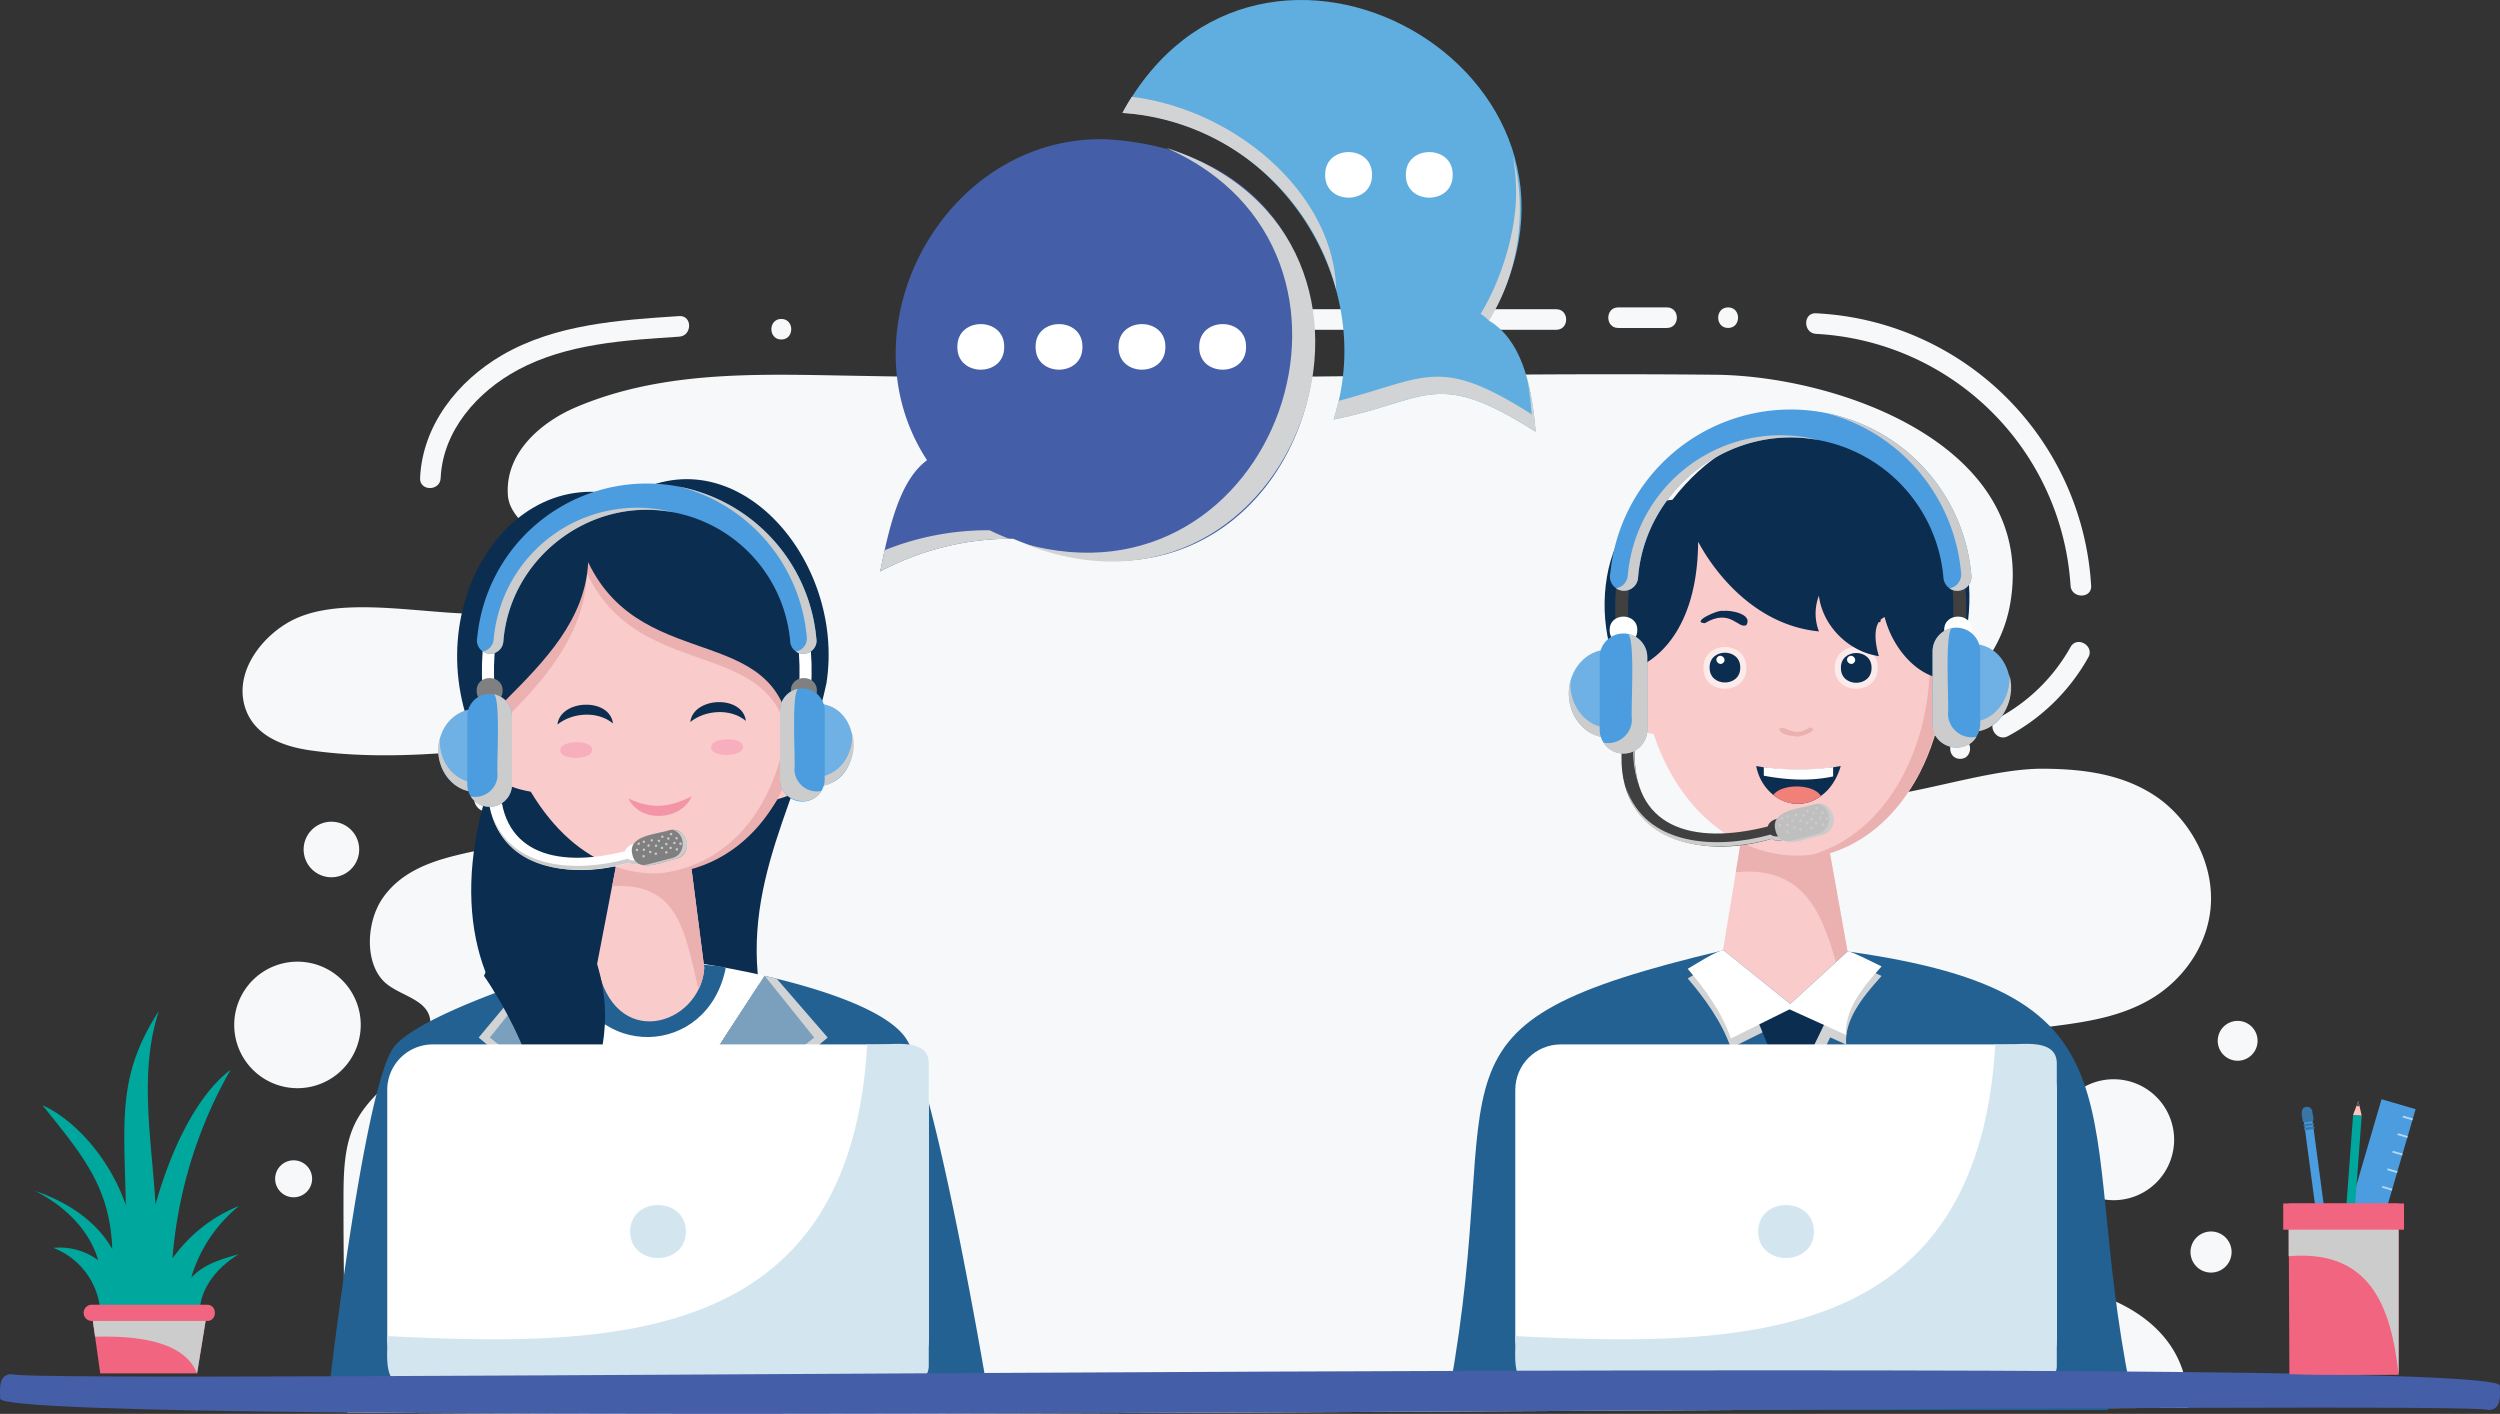 <svg xmlns="http://www.w3.org/2000/svg" width="876.199" height="495.533" viewBox="0 0 876.199 495.533">
  <rect x="0" y="0" width="876.199" height="495.533" fill="#333333" stroke="none"/>
  <g id="Group_39772" data-name="Group 39772" transform="translate(-43.205 -52.055)">
    <g id="Group_39519" data-name="Group 39519" transform="translate(125.293 159.791)" style="isolation: isolate">
      <g id="Group_39501" data-name="Group 39501" transform="translate(2.929 23.435)">
        <path id="Path_40507" data-name="Path 40507" d="M678.7,493.9c7.693,7.942,21.424,1.337,32.093,3.2s22.146,13.412,18.416,25.519c-4.118,13.335-20.724,9.885-20.724,29.785,0,19.519,56.166,9.479,85.174,9.479,19.139,0,46.678,8.509,53.656,31.129a38.389,38.389,0,0,1,1.663,11.409c0,.388-.008.769-.023,1.15-162.468.5-473.362,3.193-645.154,1.623q-.234-6.352-.4-12.7-.9-30.969-.863-61.955c.008-8.827.147-18.051,3.66-25.814,5.681-12.565,18.7-18.137,25.1-30.188A12.6,12.6,0,0,0,233,470.857c.086-8.05-9.534-9.324-15.168-13.73-7.988-6.255-7.615-21.509-1.5-30.29s15.891-12.448,25.246-14.795c33.018-8.3,67.558-5.385,100.342-14.943,6.325-1.841,13.862-6.138,13.746-13.925-.123-8.548-9.122-12.106-16.248-12.837-49.413-5.058-99.231,11.8-148.481,4.8-9.224-1.313-19.916-4.957-23-15.424-3.652-12.417,6.255-24.742,16.341-30.026,28.674-15.043,88.337,13.731,92.059-18.509,1.134-9.846-15.447-14.546-16.186-25.543-1.018-15.044,12.005-25.728,23.894-30.779,28.565-12.121,59.609-11.7,89.9-11.15q21.657.4,43.29.715c.614.016,1.237.023,1.85.032,88.1,1.049,176.33-1.858,264.347-.964,43.26.443,113.172,24.959,103.194,80.588-2.556,14.276-11.477,26.685-22.9,31.86-10.071,4.568-21.2,3.645-31.906,5s-32.4,6.232-27.259,17.6c13.109,29.008,62.312,2.844,93.674,3.031,13.544.076,27.57,1.693,39.381,9.6s20.9,23.513,19.272,39.591c-1.383,13.622-10.1,24.944-20.328,31.175s-21.851,8.191-33.258,9.683A528.985,528.985,0,0,1,701.7,475.061c-5.657-.358-11.586-.738-16.684,2.214C679.931,480.229,674.127,489.179,678.7,493.9Z" transform="translate(-167.168 -243.316)" fill="#f6f8f9"/>
      </g>
      <g id="Group_39502" data-name="Group 39502" transform="translate(250.304 0.642)">
        <path id="Path_40508" data-name="Path 40508" d="M740.9,210.082H531.35c-4.639,0-4.646,7.21,0,7.21H740.9C745.539,217.292,745.547,210.082,740.9,210.082Z" transform="translate(-527.868 -210.082)" fill="#f6f8f9"/>
      </g>
      <g id="Group_39503" data-name="Group 39503" transform="translate(481.582 0)">
        <path id="Path_40509" data-name="Path 40509" d="M885.647,209.146H868.578c-4.64,0-4.647,7.211,0,7.211h17.069C890.286,216.357,890.294,209.146,885.647,209.146Z" transform="translate(-865.095 -209.146)" fill="#f6f8f9"/>
      </g>
      <g id="Group_39504" data-name="Group 39504" transform="translate(520.098 0)">
        <path id="Path_40510" data-name="Path 40510" d="M924.738,209.146c-4.639,0-4.646,7.211,0,7.211S929.385,209.146,924.738,209.146Z" transform="translate(-921.256 -209.146)" fill="#f6f8f9"/>
      </g>
      <g id="Group_39505" data-name="Group 39505" transform="translate(550.946 2.063)">
        <path id="Path_40511" data-name="Path 40511" d="M1066.1,307.613a101.571,101.571,0,0,0-96.39-95.453c-4.635-.267-4.62,6.944,0,7.21a94.405,94.405,0,0,1,89.179,88.243C1059.2,312.217,1066.41,312.252,1066.1,307.613Z" transform="translate(-966.235 -212.153)" fill="#f6f8f9"/>
      </g>
      <g id="Group_39506" data-name="Group 39506" transform="translate(616.215 117.266)">
        <path id="Path_40512" data-name="Path 40512" d="M1088.783,381.9a63.061,63.061,0,0,1-25.582,25.011c-4.1,2.182-.458,8.408,3.639,6.226a70.034,70.034,0,0,0,28.167-27.6C1097.278,381.486,1091.054,377.849,1088.783,381.9Z" transform="translate(-1061.405 -380.133)" fill="#f6f8f9"/>
      </g>
      <g id="Group_39507" data-name="Group 39507" transform="translate(601.417 151.022)">
        <path id="Path_40513" data-name="Path 40513" d="M1043.309,429.352c-4.638,0-4.646,7.209,0,7.209S1047.956,429.352,1043.309,429.352Z" transform="translate(-1039.827 -429.352)" fill="#f6f8f9"/>
      </g>
      <g id="Group_39508" data-name="Group 39508" transform="translate(65.141 3.035)">
        <path id="Path_40514" data-name="Path 40514" d="M348.705,213.581c-21.035,1.374-43.4,2.838-62.055,13.679-15.587,9.056-27.962,24.608-28.767,43.116-.2,4.64,7.008,4.631,7.209,0,.726-16.683,12.921-30.339,27.069-37.938,17.187-9.232,37.476-10.4,56.543-11.647C353.312,220.489,353.346,213.278,348.705,213.581Z" transform="translate(-257.88 -213.571)" fill="#f6f8f9"/>
      </g>
      <g id="Group_39509" data-name="Group 39509" transform="translate(188.264 4.045)">
        <path id="Path_40515" data-name="Path 40515" d="M440.889,215.044c-4.639,0-4.647,7.209,0,7.209S445.536,215.044,440.889,215.044Z" transform="translate(-437.407 -215.044)" fill="#f6f8f9"/>
      </g>
      <g id="Group_39510" data-name="Group 39510" transform="translate(581.124 293.665)">
        <path id="Path_40516" data-name="Path 40516" d="M1010.238,654.255a16.914,16.914,0,1,1,16.914,16.914A16.915,16.915,0,0,1,1010.238,654.255Z" transform="translate(-1010.238 -637.341)" fill="#f6f8f9"/>
      </g>
      <g id="Group_39511" data-name="Group 39511" transform="translate(574.142 270.435)">
        <path id="Path_40517" data-name="Path 40517" d="M1000.058,610.45a6.982,6.982,0,1,1,6.982,6.983A6.982,6.982,0,0,1,1000.058,610.45Z" transform="translate(-1000.058 -603.469)" fill="#f6f8f9"/>
      </g>
      <g id="Group_39512" data-name="Group 39512" transform="translate(695.18 250.067)">
        <path id="Path_40518" data-name="Path 40518" d="M1176.544,580.752a6.982,6.982,0,1,1,6.982,6.982A6.982,6.982,0,0,1,1176.544,580.752Z" transform="translate(-1176.544 -573.77)" fill="#f6f8f9"/>
      </g>
      <g id="Group_39513" data-name="Group 39513" transform="translate(685.639 323.874)">
        <path id="Path_40519" data-name="Path 40519" d="M1162.632,688.593a7.2,7.2,0,1,1,7.2,7.2A7.2,7.2,0,0,1,1162.632,688.593Z" transform="translate(-1162.632 -681.389)" fill="#f6f8f9"/>
      </g>
      <g id="Group_39514" data-name="Group 39514" transform="translate(637.512 270.52)">
        <path id="Path_40520" data-name="Path 40520" d="M1092.457,624.787a21.194,21.194,0,1,1,21.193,21.193A21.193,21.193,0,0,1,1092.457,624.787Z" transform="translate(-1092.457 -603.593)" fill="#f6f8f9"/>
      </g>
      <g id="Group_39515" data-name="Group 39515" transform="translate(0 229.311)">
        <path id="Path_40521" data-name="Path 40521" d="M162.9,565.675a22.17,22.17,0,1,1,22.171,22.169A22.17,22.17,0,0,1,162.9,565.675Z" transform="translate(-162.898 -543.505)" fill="#f6f8f9"/>
      </g>
      <g id="Group_39516" data-name="Group 39516" transform="translate(24.333 180.259)">
        <path id="Path_40522" data-name="Path 40522" d="M198.378,481.715a9.733,9.733,0,1,1,9.733,9.732A9.733,9.733,0,0,1,198.378,481.715Z" transform="translate(-198.378 -471.982)" fill="#f6f8f9"/>
      </g>
      <g id="Group_39517" data-name="Group 39517" transform="translate(84.082 167.552)">
        <path id="Path_40523" data-name="Path 40523" d="M285.5,458.05a4.6,4.6,0,1,1,4.6,4.6A4.6,4.6,0,0,1,285.5,458.05Z" transform="translate(-285.499 -453.454)" fill="#f6f8f9"/>
      </g>
      <g id="Group_39518" data-name="Group 39518" transform="translate(14.342 298.934)">
        <path id="Path_40524" data-name="Path 40524" d="M183.81,651.5a6.478,6.478,0,1,1,6.478,6.479A6.479,6.479,0,0,1,183.81,651.5Z" transform="translate(-183.81 -645.023)" fill="#f6f8f9"/>
      </g>
    </g>
    <g id="Group_39552" data-name="Group 39552" transform="translate(551.312 201.774)">
      <g id="Group_39520" data-name="Group 39520" transform="translate(95.973 182.935)">
        <path id="Path_40525" data-name="Path 40525" d="M967.484,537.91,947.393,556.3l-23.376-18.818A410.537,410.537,0,0,1,967.484,537.91Z" transform="translate(-924.017 -537.099)" fill="#f9cbcb"/>
      </g>
      <g id="Group_39521" data-name="Group 39521" transform="translate(54.27)">
        <path id="Path_40526" data-name="Path 40526" d="M877.762,369.026c-23.2-19.988-17.588-71.214,9.208-73.209,46.863-61.052,134.623-2.6,93.39,73.209Z" transform="translate(-863.209 -270.36)" fill="#0b2d50"/>
      </g>
      <g id="Group_39524" data-name="Group 39524" transform="translate(94.866 143.47)">
        <g id="Group_39522" data-name="Group 39522">
          <path id="Path_40527" data-name="Path 40527" d="M967.861,524.881c-13.316,17.949-30.254,23.428-45.458,0,1.446-8.778,6.069-36.836,7.425-45.131l29.892-.2Z" transform="translate(-922.403 -479.554)" fill="#f9cbcb"/>
        </g>
        <g id="Group_39523" data-name="Group 39523" transform="translate(5.406)">
          <path id="Path_40528" data-name="Path 40528" d="M970.337,524.881c-1.106,1.433-2.278,2.8-3.385,4.1-5.263-17.8-9.705-39.54-36.667-36.926l2.019-12.308,29.892-.2Z" transform="translate(-930.286 -479.554)" fill="#ebb0b0"/>
        </g>
      </g>
      <g id="Group_39525" data-name="Group 39525" transform="translate(164.796 78.23)">
        <path id="Path_40529" data-name="Path 40529" d="M1034.58,385.911c22.241-9.145,29.012,26.9-10.212,28.977Z" transform="translate(-1024.368 -384.428)" fill="#e0b9a0"/>
      </g>
      <g id="Group_39526" data-name="Group 39526" transform="translate(46.942 77.15)">
        <path id="Path_40530" data-name="Path 40530" d="M870.34,384.365c-22.29-9.259-28.578,26.951,10.283,29.158Z" transform="translate(-852.525 -382.853)" fill="#f9cbcb"/>
      </g>
      <g id="Group_39527" data-name="Group 39527" transform="translate(66.516 22.736)">
        <path id="Path_40531" data-name="Path 40531" d="M989.016,362.617c-4.991,92.9-101.528,89.3-107.951,0C882.356,283.808,987.735,283.815,989.016,362.617Z" transform="translate(-881.065 -303.512)" fill="#f9cbcb"/>
      </g>
      <g id="Group_39528" data-name="Group 39528" transform="translate(117.963 21.915)">
        <path id="Path_40532" data-name="Path 40532" d="M958.61,302.315c-.854,0-1.686.1-2.529.141,70.435,3.256,62.971,121.325,1.714,129.367C1024.471,430.993,1033.867,302.89,958.61,302.315Z" transform="translate(-956.081 -302.315)" fill="#ebb0b0"/>
      </g>
      <g id="Group_39529" data-name="Group 39529" transform="translate(178.832 75.145)">
        <path id="Path_40533" data-name="Path 40533" d="M1044.9,380v.133a.241.241,0,0,0-.066-.2Z" transform="translate(-1044.834 -379.93)" fill="#754c24"/>
      </g>
      <g id="Group_39544" data-name="Group 39544" transform="translate(87.919 63.938)">
        <g id="Group_39530" data-name="Group 39530" transform="translate(0.996 13.098)">
          <path id="Path_40534" data-name="Path 40534" d="M913.728,390.013c-.143-9.769,15.2-9.767,15.06,0C928.93,399.782,913.584,399.783,913.728,390.013Z" transform="translate(-913.727 -382.687)" fill="#fdeaea"/>
        </g>
        <g id="Group_39531" data-name="Group 39531" transform="translate(47.013 13.098)">
          <path id="Path_40535" data-name="Path 40535" d="M980.825,390.013c-.143-9.767,15.2-9.769,15.059,0C996.026,399.783,980.68,399.782,980.825,390.013Z" transform="translate(-980.823 -382.687)" fill="#fdeaea"/>
        </g>
        <g id="Group_39532" data-name="Group 39532" transform="translate(46.529)">
          <path id="Path_40536" data-name="Path 40536" d="M996.41,366.667c-4.426-3.512-11.128-4.483-15.771-.451-1.626,1.531.948,3.954,2.376,2.231C988.915,362.168,998.376,371.184,996.41,366.667Z" transform="translate(-980.118 -363.588)" fill="#0b2d50"/>
        </g>
        <g id="Group_39533" data-name="Group 39533" transform="translate(0 0.399)">
          <path id="Path_40537" data-name="Path 40537" d="M913.732,368.54c8.99-5.421,11.751,2.216,14.6.651,2.339-3.939-5.774-5.327-8.117-4.966C918.575,363.621,908.589,368.222,913.732,368.54Z" transform="translate(-912.274 -364.17)" fill="#0b2d50"/>
        </g>
        <g id="Group_39538" data-name="Group 39538" transform="translate(3.158 15.098)">
          <g id="Group_39534" data-name="Group 39534" transform="translate(46.015 0.103)">
            <path id="Path_40538" data-name="Path 40538" d="M994.712,390.976c.1-6.965-10.841-6.965-10.738,0C983.872,397.941,994.815,397.941,994.712,390.976Z" transform="translate(-983.973 -385.753)" fill="#0b2d50"/>
          </g>
          <g id="Group_39535" data-name="Group 39535">
            <path id="Path_40539" data-name="Path 40539" d="M927.617,390.826c.1-6.965-10.84-6.965-10.737,0C916.778,397.793,927.719,397.791,927.617,390.826Z" transform="translate(-916.879 -385.603)" fill="#0b2d50"/>
          </g>
          <g id="Group_39536" data-name="Group 39536" transform="translate(48.159 1.076)">
            <path id="Path_40540" data-name="Path 40540" d="M989.542,389.613c1.324-1.288-.726-3.337-2.013-2.014C986.2,388.887,988.256,390.938,989.542,389.613Z" transform="translate(-987.1 -387.171)" fill="#fff"/>
          </g>
          <g id="Group_39537" data-name="Group 39537" transform="translate(2.365 1.076)">
            <path id="Path_40541" data-name="Path 40541" d="M922.769,389.613c1.326-1.287-.726-3.337-2.014-2.014C919.431,388.887,921.483,390.938,922.769,389.613Z" transform="translate(-920.327 -387.172)" fill="#fff"/>
          </g>
        </g>
        <g id="Group_39540" data-name="Group 39540" transform="translate(27.6 41.301)">
          <g id="Group_39539" data-name="Group 39539">
            <path id="Path_40542" data-name="Path 40542" d="M958.41,426.944c-1.523-.154-6-.541-5.89-2.867,2.858-.845,4.959,3.527,10.6-.267C967.38,424.416,959.616,427.5,958.41,426.944Z" transform="translate(-952.518 -423.81)" fill="#ebb0b0"/>
          </g>
        </g>
        <g id="Group_39541" data-name="Group 39541" transform="translate(19.483 54.82)">
          <path id="Path_40543" data-name="Path 40543" d="M970.315,443.521c-1.433,4.884-3.972,8.4-6.97,10.486v.064c-9.171,6.606-20.6.3-22.663-10.55A82.4,82.4,0,0,0,970.315,443.521Z" transform="translate(-940.682 -443.521)" fill="#0b2d50"/>
        </g>
        <g id="Group_39542" data-name="Group 39542" transform="translate(22.154 55.211)">
          <path id="Path_40544" data-name="Path 40544" d="M968.869,444.091v3.256c-7.881,1.693-15.956,1.3-24.292-.258v-3A93.513,93.513,0,0,0,968.869,444.091Z" transform="translate(-944.577 -444.091)" fill="#fff"/>
        </g>
        <g id="Group_39543" data-name="Group 39543" transform="translate(25.475 61.987)">
          <path id="Path_40545" data-name="Path 40545" d="M966.09,457.29v.065a13.492,13.492,0,0,1-16.671-.392C952.317,452.87,963.531,452.975,966.09,457.29Z" transform="translate(-949.419 -453.972)" fill="#f08078"/>
        </g>
      </g>
      <g id="Group_39545" data-name="Group 39545" transform="translate(0 183.32)">
        <path id="Path_40546" data-name="Path 40546" d="M1022.66,691.572q-3.987,3.788-8.206,7.249H792.424q-4.289-3.461-8.346-7.249C804.61,578.948,768.131,564.2,880.053,537.66l23.374,18.82c3.093-2.83,17.295-15.828,20.087-18.393C1031.258,553.1,1002.867,592.79,1022.66,691.572Z" transform="translate(-784.078 -537.66)" fill="#236192"/>
      </g>
      <g id="Group_39550" data-name="Group 39550" transform="translate(83.4 183.321)">
        <g id="Group_39546" data-name="Group 39546" transform="translate(0 3.362)" style="mix-blend-mode: multiply;isolation: isolate">
          <path id="Path_40547" data-name="Path 40547" d="M954.784,585.879c-.058-.309-1.528-10.92-1.609-11.2.805-1.437,1.5-3.044,2.448-4.945l5.587,2.537c-.6-8.477,5.236-16.132,12.422-24.042-.594-.2-11.538-5.869-11.908-5.235l-19.791,18.117q-.318.005-.632.007l-23.044-18.55c-2.228-.051-10.621,5.43-12.573,6.515,5.915,6.91,11.918,15.118,15.142,24.394,2.173-1.077,10.868-5.384,12.862-6.377,1.274,2.169,2.452,9.09,5.771,9.2-2.449,25.264-8.628,52.539-9.244,77.61,19.759,28.772,13.995,29.569,33.29-.207C963.327,634.317,956.709,605.1,954.784,585.879Z" transform="translate(-905.684 -542.564)" fill="#d1d3d4"/>
        </g>
        <g id="Group_39547" data-name="Group 39547" transform="translate(22.477 19.426)">
          <path id="Path_40548" data-name="Path 40548" d="M938.458,566.242l5.232,12.717a3.77,3.77,0,0,0,3.485,2.334c2.711-.538,12.146,1.584,13.41-2.083,1.966-4.009,6.071-12.449,6.071-12.968C966.656,565.669,938.458,566.242,938.458,566.242Z" transform="translate(-938.458 -565.988)" fill="#0b2d50"/>
        </g>
        <g id="Group_39548" data-name="Group 39548" transform="translate(19.333 31.746)">
          <path id="Path_40549" data-name="Path 40549" d="M967.779,665.938c-4.09,6.343-9.127,14.153-13.218,20.5-3.647,4.426-6.845-.239-8.767-3.531-2.842-5.454-10.779-13.469-11.921-19.378,3.284-24.825,6.745-51.416,10.01-76.128.36-4.458,6.853-3.153,9.77-3.448a3.8,3.8,0,0,1,3.854,3.26C960.041,610.887,966.991,642.072,967.779,665.938Z" transform="translate(-933.873 -583.951)" fill="#0b2d50"/>
        </g>
        <g id="Group_39549" data-name="Group 39549">
          <path id="Path_40550" data-name="Path 40550" d="M973.633,543.321c-7.186,7.91-13.02,15.565-12.422,24.042-4.609-2.1-15.139-6.86-19.846-8.984-5.12,2.546-15.43,7.663-20.539,10.191-3.225-9.275-9.228-17.484-15.142-24.393,2-1.112,10.3-6.547,12.573-6.515l23.376,18.818,20.091-18.393C962.065,537.442,973.072,543.134,973.633,543.321Z" transform="translate(-905.684 -537.662)" fill="#fff"/>
        </g>
      </g>
      <g id="Group_39551" data-name="Group 39551" transform="translate(59.73 14.21)">
        <path id="Path_40551" data-name="Path 40551" d="M876.187,361.409s22.053-6.172,22.306-44.387c6.891,12.762,21.264,29.389,42.339,31.424a17.419,17.419,0,0,1,0-12.526c1.2,10.295,10.113,19.576,21.01,21.2-1.222-4.041-2.556-11.778,2.035-13.686,2.727,10.9,11.422,20.9,21.047,21.666,11.2-23.452-2.621-34.816-12.279-54.732-.5-.752-28.807-19.289-28.807-19.289l-37.326,1.876C896.123,310.073,857.543,341.194,876.187,361.409Z" transform="translate(-871.171 -291.08)" fill="#0b2d50"/>
      </g>
    </g>
    <g id="Group_39603" data-name="Group 39603" transform="translate(593 195.586)">
      <g id="Group_39554" data-name="Group 39554" transform="translate(16.31 3.01)">
        <g id="Group_39553" data-name="Group 39553">
          <path id="Path_40552" data-name="Path 40552" d="M991.046,343.871h-4.532c11.11-98.273-123.85-98.2-112.713,0H869.27C858.032,239.641,1002.312,239.715,991.046,343.871Z" transform="translate(-868.645 -265.726)" fill="#404040"/>
        </g>
      </g>
      <g id="Group_39556" data-name="Group 39556" transform="translate(14.357 72.576)">
        <g id="Group_39555" data-name="Group 39555">
          <path id="Path_40553" data-name="Path 40553" d="M865.8,371.874c-.092-6.284,9.779-6.284,9.686,0C875.575,378.157,865.7,378.157,865.8,371.874Z" transform="translate(-865.797 -367.161)" fill="#fff"/>
        </g>
      </g>
      <g id="Group_39558" data-name="Group 39558" transform="translate(131.601 72.576)">
        <g id="Group_39557" data-name="Group 39557">
          <path id="Path_40554" data-name="Path 40554" d="M1036.753,371.874c-.091-6.284,9.779-6.284,9.687,0C1046.531,378.157,1036.66,378.157,1036.753,371.874Z" transform="translate(-1036.752 -367.161)" fill="#fff"/>
        </g>
      </g>
      <g id="Group_39559" data-name="Group 39559" transform="translate(18.495 118.512)">
        <path id="Path_40555" data-name="Path 40555" d="M928.57,464.951l.037-.011c-.165-.4-1.433-5.46-1.581-6.024-1.684.272-3.467,1.129-3.928,2.848-26.629,6.757-47.748.292-46.582-27.375l-4.526-.248c-2.583,31.6,27.014,39.695,52.57,31.926,1.215.955,2.948.726,4.361.253Z" transform="translate(-871.831 -434.141)" fill="#404040"/>
      </g>
      <g id="Group_39562" data-name="Group 39562" transform="translate(20.05 118.732)" style="mix-blend-mode: multiply;isolation: isolate">
        <g id="Group_39560" data-name="Group 39560" transform="translate(0 13.639)">
          <path id="Path_40556" data-name="Path 40556" d="M929.282,471.3l.037-.011c-.165-.4-1.433-5.46-1.582-6.024l-.086.022c.168.64,1,3.985,1.2,4.532l-.036.011.35,1.369c-1.414.473-3.145.7-4.361-.253-19.149,5.334-43.833,4.033-50.706-16.6,6.043,21.823,31.506,23.623,51.172,18.067,1.215.955,2.948.726,4.361.253Z" transform="translate(-874.099 -454.348)" fill="#ccc"/>
        </g>
        <g id="Group_39561" data-name="Group 39561" transform="translate(2.599)">
          <path id="Path_40557" data-name="Path 40557" d="M877.9,434.461a34.644,34.644,0,0,0,1.709,12.244,37,37,0,0,1-1.193-12.216Z" transform="translate(-877.888 -434.461)" fill="#ccc"/>
        </g>
      </g>
      <g id="Group_39563" data-name="Group 39563" transform="translate(0.04 84.131)">
        <path id="Path_40558" data-name="Path 40558" d="M844.921,399.427c0,8.515,6.167,15.418,13.774,15.418V384.01C851.088,384.01,844.921,390.913,844.921,399.427Z" transform="translate(-844.921 -384.01)" fill="#6fb1e5"/>
      </g>
      <g id="Group_39564" data-name="Group 39564" transform="translate(0 95.067)" style="mix-blend-mode: multiply;isolation: isolate">
        <path id="Path_40559" data-name="Path 40559" d="M845.446,401.106c0-.39.027-.769.053-1.15-2.788,9.241,3.959,20.151,13.178,19.9v-3.363C851.324,416.17,845.446,409.415,845.446,401.106Z" transform="translate(-844.863 -399.956)" fill="#ccc"/>
      </g>
      <g id="Group_39566" data-name="Group 39566" transform="translate(14.471)">
        <g id="Group_39565" data-name="Group 39565">
          <path id="Path_40560" data-name="Path 40560" d="M987.732,324.87a4.931,4.931,0,0,1-4.895-4.555,53.715,53.715,0,0,0-107.043,0,4.931,4.931,0,0,1-4.895,4.555,5.026,5.026,0,0,1-4.812-6.242,63.534,63.534,0,0,1,126.555,1.133A4.9,4.9,0,0,1,987.732,324.87Z" transform="translate(-865.964 -261.338)" fill="#4b9ddf"/>
        </g>
      </g>
      <g id="Group_39569" data-name="Group 39569" transform="translate(16.614 1.126)" style="mix-blend-mode: multiply;isolation: isolate">
        <g id="Group_39567" data-name="Group 39567" transform="translate(0 7.892)">
          <path id="Path_40561" data-name="Path 40561" d="M926.7,274.488a53.787,53.787,0,0,0-53.522,49.158,4.94,4.94,0,0,1-4.088,4.483,4.945,4.945,0,0,0,7.687-3.684c2.244-30.955,32.478-54.332,63.334-48.25A53.535,53.535,0,0,0,926.7,274.488Z" transform="translate(-869.088 -274.488)" fill="#ccc"/>
        </g>
        <g id="Group_39568" data-name="Group 39568" transform="translate(73.133)">
          <path id="Path_40562" data-name="Path 40562" d="M1027.116,320.119a63.666,63.666,0,0,0-51.393-57.139,63.675,63.675,0,0,1,47.793,56.34,4.885,4.885,0,0,1-4.079,5.191C1022.633,326.88,1027.563,324.121,1027.116,320.119Z" transform="translate(-975.723 -262.98)" fill="#ccc"/>
        </g>
      </g>
      <g id="Group_39570" data-name="Group 39570" transform="translate(10.858 78.488)">
        <path id="Path_40563" data-name="Path 40563" d="M869.037,375.782a8.343,8.343,0,0,0-8.342,8.342v25.436a8.343,8.343,0,0,0,16.685,0V384.124A8.343,8.343,0,0,0,869.037,375.782Z" transform="translate(-860.695 -375.782)" fill="#4b9ddf"/>
      </g>
      <g id="Group_39571" data-name="Group 39571" transform="translate(12.177 78.652)" style="mix-blend-mode: multiply;isolation: isolate">
        <path id="Path_40564" data-name="Path 40564" d="M871.278,376.02c2.555,2.259.864,26.676,1.32,29.927a8.367,8.367,0,0,1-9.979,8.18,8.338,8.338,0,0,0,15.366-4.491V384.2A8.343,8.343,0,0,0,871.278,376.02Z" transform="translate(-862.619 -376.02)" fill="#ccc"/>
      </g>
      <g id="Group_39572" data-name="Group 39572" transform="translate(141.266 82.095)">
        <path id="Path_40565" data-name="Path 40565" d="M1050.844,381.041v30.836C1068.944,411.559,1068.93,381.353,1050.844,381.041Z" transform="translate(-1050.844 -381.041)" fill="#6fb1e5"/>
      </g>
      <g id="Group_39573" data-name="Group 39573" transform="translate(141.266 93.032)" style="mix-blend-mode: multiply;isolation: isolate">
        <path id="Path_40566" data-name="Path 40566" d="M1064.074,398.137c0-.387-.026-.768-.051-1.149,2.787,9.242-3.959,20.15-13.179,19.9v-3.363C1058.2,413.2,1064.074,406.446,1064.074,398.137Z" transform="translate(-1050.844 -396.988)" fill="#ccc"/>
      </g>
      <g id="Group_39574" data-name="Group 39574" transform="translate(127.537 76.453)">
        <path id="Path_40567" data-name="Path 40567" d="M1039.169,372.814a8.343,8.343,0,0,0-8.342,8.343v25.435a8.343,8.343,0,0,0,16.685,0V381.157A8.343,8.343,0,0,0,1039.169,372.814Z" transform="translate(-1030.826 -372.814)" fill="#4b9ddf"/>
      </g>
      <g id="Group_39575" data-name="Group 39575" transform="translate(127.532 76.615)" style="mix-blend-mode: multiply;isolation: isolate">
        <path id="Path_40568" data-name="Path 40568" d="M1037.53,373.051c-2.555,2.26-.863,26.676-1.32,29.927a8.367,8.367,0,0,0,9.979,8.18c-4.054,6.9-15.652,3.673-15.365-4.491V381.232A8.342,8.342,0,0,1,1037.53,373.051Z" transform="translate(-1030.818 -373.051)" fill="#ccc"/>
      </g>
      <g id="Group_39602" data-name="Group 39602" transform="translate(72.223 138.156)">
        <g id="Group_39577" data-name="Group 39577">
          <g id="Group_39576" data-name="Group 39576">
            <path id="Path_40569" data-name="Path 40569" d="M966.685,473.657c-4.537.767-14.544,5.89-16.265-1.514-2.051-7.311,9.193-7.648,13.536-9.144C970.841,461.128,973.627,471.988,966.685,473.657Z" transform="translate(-950.172 -462.783)" fill="#bfbfbf"/>
          </g>
        </g>
        <g id="Group_39578" data-name="Group 39578" transform="translate(3.882 0.049)" style="mix-blend-mode: multiply;isolation: isolate">
          <path id="Path_40570" data-name="Path 40570" d="M972.427,466.986a5.5,5.5,0,0,0-5.19-4.131c5.093,1.439,4.947,9.4-.33,10.558-1,.182-10.263,2.835-11.075,2.617,2.1,1.068,10.438-2.037,12.631-2.35A5.5,5.5,0,0,0,972.427,466.986Z" transform="translate(-955.832 -462.855)" fill="#ccc"/>
        </g>
        <g id="Group_39601" data-name="Group 39601" transform="translate(1.5 1.14)">
          <g id="Group_39579" data-name="Group 39579" transform="translate(4.326 4.282)" style="mix-blend-mode: multiply;isolation: isolate">
            <path id="Path_40571" data-name="Path 40571" d="M958.9,470.749a.456.456,0,0,1,.434.8A.456.456,0,0,1,958.9,470.749Z" transform="translate(-958.667 -470.688)" fill="#ccc"/>
          </g>
          <g id="Group_39580" data-name="Group 39580" transform="translate(7.097 4.405)" style="mix-blend-mode: multiply;isolation: isolate">
            <path id="Path_40572" data-name="Path 40572" d="M962.709,471.283a.456.456,0,0,1,.909.059A.456.456,0,0,1,962.709,471.283Z" transform="translate(-962.708 -470.868)" fill="#ccc"/>
          </g>
          <g id="Group_39581" data-name="Group 39581" transform="translate(7.026 7.365)" style="mix-blend-mode: multiply;isolation: isolate">
            <path id="Path_40573" data-name="Path 40573" d="M962.605,475.6a.456.456,0,0,1,.909.06A.456.456,0,0,1,962.605,475.6Z" transform="translate(-962.604 -475.185)" fill="#ccc"/>
          </g>
          <g id="Group_39582" data-name="Group 39582" transform="translate(4.948 6.703)" style="mix-blend-mode: multiply;isolation: isolate">
            <path id="Path_40574" data-name="Path 40574" d="M959.809,474.28a.456.456,0,0,1,.433.8A.456.456,0,0,1,959.809,474.28Z" transform="translate(-959.574 -474.219)" fill="#ccc"/>
          </g>
          <g id="Group_39583" data-name="Group 39583" transform="translate(5.503 2.349)" style="mix-blend-mode: multiply;isolation: isolate">
            <path id="Path_40575" data-name="Path 40575" d="M960.619,467.932a.456.456,0,0,1,.433.8A.456.456,0,0,1,960.619,467.932Z" transform="translate(-960.384 -467.871)" fill="#ccc"/>
          </g>
          <g id="Group_39584" data-name="Group 39584" transform="translate(8.18 2.53)" style="mix-blend-mode: multiply;isolation: isolate">
            <path id="Path_40576" data-name="Path 40576" d="M964.522,468.2a.456.456,0,0,1,.434.8A.456.456,0,0,1,964.522,468.2Z" transform="translate(-964.287 -468.134)" fill="#ccc"/>
          </g>
          <g id="Group_39585" data-name="Group 39585" transform="translate(9.472 1.022)" style="mix-blend-mode: multiply;isolation: isolate">
            <path id="Path_40577" data-name="Path 40577" d="M966.407,466a.456.456,0,0,1,.433.8A.456.456,0,0,1,966.407,466Z" transform="translate(-966.171 -465.935)" fill="#ccc"/>
          </g>
          <g id="Group_39586" data-name="Group 39586" transform="translate(11.696 1.678)" style="mix-blend-mode: multiply;isolation: isolate">
            <path id="Path_40578" data-name="Path 40578" d="M969.649,466.952a.456.456,0,0,1,.433.8A.456.456,0,0,1,969.649,466.952Z" transform="translate(-969.414 -466.891)" fill="#ccc"/>
          </g>
          <g id="Group_39587" data-name="Group 39587" transform="translate(12.727)" style="mix-blend-mode: multiply;isolation: isolate">
            <path id="Path_40579" data-name="Path 40579" d="M971.152,464.506a.456.456,0,0,1,.433.8A.456.456,0,0,1,971.152,464.506Z" transform="translate(-970.917 -464.445)" fill="#ccc"/>
          </g>
          <g id="Group_39588" data-name="Group 39588" transform="translate(14.784 1.587)" style="mix-blend-mode: multiply;isolation: isolate">
            <path id="Path_40580" data-name="Path 40580" d="M974.151,466.82a.456.456,0,0,1,.434.8A.456.456,0,0,1,974.151,466.82Z" transform="translate(-973.916 -466.759)" fill="#ccc"/>
          </g>
          <g id="Group_39589" data-name="Group 39589" transform="translate(13.967 3.341)" style="mix-blend-mode: multiply;isolation: isolate">
            <path id="Path_40581" data-name="Path 40581" d="M972.961,469.378a.456.456,0,0,1,.433.8A.456.456,0,0,1,972.961,469.378Z" transform="translate(-972.725 -469.317)" fill="#ccc"/>
          </g>
          <g id="Group_39590" data-name="Group 39590" transform="translate(12.555 5.17)" style="mix-blend-mode: multiply;isolation: isolate">
            <path id="Path_40582" data-name="Path 40582" d="M971.278,472.869a.456.456,0,0,1-.326-.85A.456.456,0,0,1,971.278,472.869Z" transform="translate(-970.666 -471.984)" fill="#ccc"/>
          </g>
          <g id="Group_39591" data-name="Group 39591" transform="translate(14.887 5.719)" style="mix-blend-mode: multiply;isolation: isolate">
            <path id="Path_40583" data-name="Path 40583" d="M974.678,473.672a.456.456,0,0,1-.326-.852A.456.456,0,0,1,974.678,473.672Z" transform="translate(-974.067 -472.785)" fill="#ccc"/>
          </g>
          <g id="Group_39592" data-name="Group 39592" transform="translate(10.949 6.836)" style="mix-blend-mode: multiply;isolation: isolate">
            <path id="Path_40584" data-name="Path 40584" d="M968.936,475.3a.456.456,0,0,1-.326-.851A.456.456,0,0,1,968.936,475.3Z" transform="translate(-968.324 -474.413)" fill="#ccc"/>
          </g>
          <g id="Group_39593" data-name="Group 39593" transform="translate(9.324 5.168)" style="mix-blend-mode: multiply;isolation: isolate">
            <path id="Path_40585" data-name="Path 40585" d="M966.19,472.041a.457.457,0,0,1,.434.8A.457.457,0,0,1,966.19,472.041Z" transform="translate(-965.955 -471.981)" fill="#ccc"/>
          </g>
          <g id="Group_39594" data-name="Group 39594" transform="translate(10.945 3.745)" style="mix-blend-mode: multiply;isolation: isolate">
            <path id="Path_40586" data-name="Path 40586" d="M968.554,469.968a.456.456,0,0,1,.434.8A.456.456,0,0,1,968.554,469.968Z" transform="translate(-968.319 -469.907)" fill="#ccc"/>
          </g>
          <g id="Group_39595" data-name="Group 39595" transform="translate(0.655 3.622)" style="mix-blend-mode: multiply;isolation: isolate">
            <path id="Path_40587" data-name="Path 40587" d="M953.321,470.236a.456.456,0,0,1,.9-.13A.456.456,0,0,1,953.321,470.236Z" transform="translate(-953.315 -469.726)" fill="#ccc"/>
          </g>
          <g id="Group_39596" data-name="Group 39596" transform="translate(2.57 5.849)" style="mix-blend-mode: multiply;isolation: isolate">
            <path id="Path_40588" data-name="Path 40588" d="M956.343,473.035a.455.455,0,0,1,.433.8A.455.455,0,0,1,956.343,473.035Z" transform="translate(-956.108 -472.973)" fill="#ccc"/>
          </g>
          <g id="Group_39597" data-name="Group 39597" transform="translate(2.459 8.27)" style="mix-blend-mode: multiply;isolation: isolate">
            <path id="Path_40589" data-name="Path 40589" d="M956.181,476.565a.456.456,0,0,1,.434.8A.456.456,0,0,1,956.181,476.565Z" transform="translate(-955.946 -476.504)" fill="#ccc"/>
          </g>
          <g id="Group_39598" data-name="Group 39598" transform="translate(16.237 3.606)" style="mix-blend-mode: multiply;isolation: isolate">
            <path id="Path_40590" data-name="Path 40590" d="M976.647,470.589a.456.456,0,0,1-.326-.851A.456.456,0,0,1,976.647,470.589Z" transform="translate(-976.034 -469.702)" fill="#ccc"/>
          </g>
          <g id="Group_39599" data-name="Group 39599" transform="translate(2.555 2.886)" style="mix-blend-mode: multiply;isolation: isolate">
            <path id="Path_40591" data-name="Path 40591" d="M956.321,468.713a.456.456,0,0,1,.433.8A.456.456,0,0,1,956.321,468.713Z" transform="translate(-956.086 -468.653)" fill="#ccc"/>
          </g>
          <g id="Group_39600" data-name="Group 39600" transform="translate(0 5.92)" style="mix-blend-mode: multiply;isolation: isolate">
            <path id="Path_40592" data-name="Path 40592" d="M952.6,473.138a.456.456,0,0,1,.433.8A.456.456,0,0,1,952.6,473.138Z" transform="translate(-952.36 -473.077)" fill="#ccc"/>
          </g>
        </g>
      </g>
    </g>
    <g id="Group_39604" data-name="Group 39604" transform="translate(699.224 436.31)">
      <path id="Path_40593" data-name="Path 40593" d="M1039.342,620.406h-35.56a4.033,4.033,0,1,1,0-8.066h35.56C1044.565,612.263,1044.582,620.483,1039.342,620.406Z" transform="translate(-999.749 -612.339)" fill="#fff"/>
    </g>
    <g id="Group_39605" data-name="Group 39605" transform="translate(594.438 483.666)" style="mix-blend-mode: multiply;isolation: isolate">
      <path id="Path_40594" data-name="Path 40594" d="M856.117,727.432q-4.651-1.925-9.157-4.1l5.372-41.946Z" transform="translate(-846.96 -681.389)" fill="#d1d3d4"/>
    </g>
    <g id="Group_39606" data-name="Group 39606" transform="translate(746.137 483.821)" style="mix-blend-mode: multiply;isolation: isolate">
      <path id="Path_40595" data-name="Path 40595" d="M1077.154,720.295q-4.026,2.136-8.175,4.066l-.825-42.746Z" transform="translate(-1068.154 -681.615)" fill="#d1d3d4"/>
    </g>
    <g id="Group_39654" data-name="Group 39654" transform="translate(158.785 219.988)">
      <g id="Group_39608" data-name="Group 39608" transform="translate(44.634)">
        <g id="Group_39607" data-name="Group 39607">
          <path id="Path_40596" data-name="Path 40596" d="M406.253,368.434c6.781-43.452-32.516-88.407-70.053-65.183-45.105-13.653-78.85,48.967-46.644,96.624-32.072,88.976,41.67,136.453,94.314,81.912C374.868,438.8,397.581,408.829,406.253,368.434Z" transform="translate(-276.814 -296.918)" fill="#0b2d50"/>
        </g>
      </g>
      <g id="Group_39609" data-name="Group 39609" transform="translate(61.083 169.995)">
        <path id="Path_40597" data-name="Path 40597" d="M392.142,548.872l-39.963,61.3L300.8,553.546c10.371-3.445,25.471-7.277,32.594-8.757H371.3C375.222,545.382,385.7,547.322,392.142,548.872Z" transform="translate(-300.798 -544.789)" fill="#fff"/>
      </g>
      <g id="Group_39610" data-name="Group 39610" transform="translate(83.775 169.92)">
        <path id="Path_40598" data-name="Path 40598" d="M388.9,546c-6.256,31.745-47.18,32.657-55.017,1.064,6-1.5,9.9-2.306,9.9-2.306C349.843,545,383.533,543.9,388.9,546Z" transform="translate(-333.886 -544.679)" fill="#236192"/>
      </g>
      <g id="Group_39611" data-name="Group 39611" transform="translate(0 174.078)">
        <path id="Path_40599" data-name="Path 40599" d="M441.808,693.66H211.733s11.974-103.263,22.28-117.694c5.962-8.257,32.682-18.569,49.006-23.9L324.2,612.046,361.834,554.3l2.326-3.561a.024.024,0,0,1,.021.008c17.545,4.037,42.052,11.387,49.288,21.622C423.781,586.8,441.808,693.66,441.808,693.66Z" transform="translate(-211.733 -550.742)" fill="#236192"/>
      </g>
      <g id="Group_39616" data-name="Group 39616" transform="translate(93.677 132.016)">
        <g id="Group_39613" data-name="Group 39613">
          <g id="Group_39612" data-name="Group 39612">
            <path id="Path_40600" data-name="Path 40600" d="M385.9,528.662c-1.321,20.279-31.978,29.893-37.574-1.271,1.466-7.319,5.936-31.049,7.307-37.979l25.272.514.158,1.215Z" transform="translate(-348.324 -489.412)" fill="#f9cbcb"/>
          </g>
        </g>
        <g id="Group_39615" data-name="Group 39615" transform="translate(5.31 0.288)">
          <g id="Group_39614" data-name="Group 39614">
            <path id="Path_40601" data-name="Path 40601" d="M388.331,528.794a19.412,19.412,0,0,1-1.955,7.52c-4.737-18.239-6.081-37.709-30.309-36.12l1.99-10.361,25.272.516.165.926Z" transform="translate(-356.067 -489.832)" fill="#ebb0b0"/>
          </g>
        </g>
      </g>
      <g id="Group_39644" data-name="Group 39644" transform="translate(48.391 8.76)">
        <g id="Group_39618" data-name="Group 39618" transform="translate(0 69.645)">
          <g id="Group_39617" data-name="Group 39617">
            <path id="Path_40602" data-name="Path 40602" d="M303.937,422.236l6.427,20.806a1.261,1.261,0,0,0-.649-.039l-.038-.115c-32.635-1.243-35.087-35.31-12.741-31.323C297.768,415.527,301.217,418.9,303.937,422.236Z" transform="translate(-282.292 -411.241)" fill="#f9cbcb"/>
          </g>
        </g>
        <g id="Group_39620" data-name="Group 39620" transform="translate(104.035 72.482)">
          <g id="Group_39619" data-name="Group 39619">
            <path id="Path_40603" data-name="Path 40603" d="M436.437,446.83c-.785.2-1.546.284-2.451.457.07-.108,3.742-18.8,3.894-19.577a63.231,63.231,0,0,0,5.725-11.5C462.98,410.1,467.779,439.405,436.437,446.83Z" transform="translate(-433.986 -415.378)" fill="#f9cbcb"/>
          </g>
        </g>
        <g id="Group_39622" data-name="Group 39622" transform="translate(115.651 52.444)">
          <g id="Group_39621" data-name="Group 39621">
            <path id="Path_40604" data-name="Path 40604" d="M454.4,386.16a65.7,65.7,0,0,1-3.476,12.248c.016-.991.115-9.555.157-10.279A15.556,15.556,0,0,1,454.4,386.16Z" transform="translate(-450.924 -386.16)" fill="#f9cbcb"/>
          </g>
        </g>
        <g id="Group_39624" data-name="Group 39624" transform="translate(12.759 49.459)">
          <g id="Group_39623" data-name="Group 39623">
            <path id="Path_40605" data-name="Path 40605" d="M304.441,384.079c-.161,2.241-.416,7.843-.516,10.15-1.415-4.064-3.5-8.415-2.933-12.42A18.774,18.774,0,0,1,304.441,384.079Z" transform="translate(-300.896 -381.808)" fill="#ebb0b0"/>
          </g>
        </g>
        <g id="Group_39626" data-name="Group 39626" transform="translate(12.225 10.281)">
          <g id="Group_39625" data-name="Group 39625">
            <path id="Path_40606" data-name="Path 40606" d="M406.3,384.492c-2.18,54.718-63.633,85.1-96.291,30.8C262.667,328.211,400.291,279.006,406.3,384.492Z" transform="translate(-300.118 -324.683)" fill="#f9cbcb"/>
          </g>
        </g>
        <g id="Group_39628" data-name="Group 39628" transform="translate(62.058 9.8)">
          <g id="Group_39627" data-name="Group 39627">
            <path id="Path_40607" data-name="Path 40607" d="M377.7,323.986c-.868-.023-1.718.052-2.578.074,66.35,4.187,61.771,119.2-2.341,119.832C441.676,446.8,449.571,327.091,377.7,323.986Z" transform="translate(-372.78 -323.982)" fill="#ebb0b0"/>
          </g>
        </g>
        <g id="Group_39630" data-name="Group 39630" transform="translate(10.268 4.029)">
          <g id="Group_39629" data-name="Group 39629">
            <path id="Path_40608" data-name="Path 40608" d="M301.621,385.254c14.146-14.158,26.2-29.256,27.172-49.338,19.7,41.038,70.4,18.9,71.338,65.979,6.334-6.494,8.044-33.178,5.644-45.732-2.437-12.762-41.635-38.848-48.257-40.442-20.1-1.215-36.015,4.99-50.877,10.633l-8.679,20.4S294.894,371.656,301.621,385.254Z" transform="translate(-297.264 -315.567)" fill="#ebb0b0"/>
          </g>
        </g>
        <g id="Group_39632" data-name="Group 39632" transform="translate(6.794)">
          <g id="Group_39631" data-name="Group 39631">
            <path id="Path_40609" data-name="Path 40609" d="M298.239,378.84c14.148-14.157,28.362-28.717,29.331-48.8,19.7,41.039,70.4,18.9,71.339,65.979,6.334-6.493,8.044-33.178,5.644-45.731-2.436-12.763-41.634-38.851-48.257-40.443-20.1-1.217-36.014,4.988-50.877,10.632l-8.68,20.4C295.378,340.945,286.4,363.037,298.239,378.84Z" transform="translate(-292.2 -309.692)" fill="#0b2d50"/>
          </g>
        </g>
        <g id="Group_39643" data-name="Group 39643" transform="translate(31.384 69.384)">
          <g id="Group_39634" data-name="Group 39634" transform="translate(24.872 33.006)">
            <g id="Group_39633" data-name="Group 39633">
              <path id="Path_40610" data-name="Path 40610" d="M364.32,459.738c7.985,3.862,14.4,3.214,22.209-.751C382.8,467.556,368.567,468.507,364.32,459.738Z" transform="translate(-364.32 -458.987)" fill="#f494a7"/>
            </g>
          </g>
          <g id="Group_39636" data-name="Group 39636" transform="translate(1.033 14.04)">
            <g id="Group_39635" data-name="Group 39635">
              <path id="Path_40611" data-name="Path 40611" d="M329.564,434.2c-.224-3.674,11.244-3.895,11.162-.215C340.95,437.656,329.481,437.877,329.564,434.2Z" transform="translate(-329.56 -431.332)" fill="#f7afbd"/>
            </g>
          </g>
          <g id="Group_39638" data-name="Group 39638" transform="translate(53.886 13.017)">
            <g id="Group_39637" data-name="Group 39637">
              <path id="Path_40612" data-name="Path 40612" d="M406.629,432.708c-.224-3.673,11.244-3.894,11.162-.215C418.014,436.166,406.546,436.388,406.629,432.708Z" transform="translate(-406.625 -429.841)" fill="#f7afbd"/>
            </g>
          </g>
          <g id="Group_39640" data-name="Group 39640" transform="translate(0 0.902)">
            <g id="Group_39639" data-name="Group 39639">
              <path id="Path_40613" data-name="Path 40613" d="M328.054,419.141c1.052-8.872,18.367-9.562,19.479-.377C342.229,414.27,333.318,414.887,328.054,419.141Z" transform="translate(-328.054 -412.175)" fill="#0b2d50"/>
            </g>
          </g>
          <g id="Group_39642" data-name="Group 39642" transform="translate(46.578)">
            <g id="Group_39641" data-name="Group 39641">
              <path id="Path_40614" data-name="Path 40614" d="M395.969,417.827c1.053-8.874,18.367-9.563,19.479-.377C410.144,412.956,401.232,413.573,395.969,417.827Z" transform="translate(-395.969 -410.861)" fill="#0b2d50"/>
            </g>
          </g>
        </g>
      </g>
      <g id="Group_39645" data-name="Group 39645" transform="translate(52.19 174.085)" style="mix-blend-mode: multiply;isolation: isolate">
        <path id="Path_40615" data-name="Path 40615" d="M383.292,594.854l8.962,12.516-43.963,37.9-44.334-37.9,10.156-12.819-26.281-22.177,16.077-19.3c1.043-.357,2.051-.686,3.019-1l41.177,59.979,37.637-57.742,2.346-3.554q2.058.473,4.213,1.008l17.855,20.614Z" transform="translate(-287.832 -550.753)" fill="#d1d3d4"/>
      </g>
      <g id="Group_39648" data-name="Group 39648" transform="translate(110.759 272.126)">
        <g id="Group_39646" data-name="Group 39646" transform="translate(0)" style="mix-blend-mode: multiply;isolation: isolate">
          <path id="Path_40616" data-name="Path 40616" d="M373.232,699.992c-.122-8.38,13.04-8.38,12.915,0C386.27,708.371,373.108,708.371,373.232,699.992Z" transform="translate(-373.231 -693.707)" fill="#d1d3d4"/>
        </g>
        <g id="Group_39647" data-name="Group 39647" transform="translate(0 21.635)" style="mix-blend-mode: multiply;isolation: isolate">
          <path id="Path_40617" data-name="Path 40617" d="M373.232,731.537c-.122-8.379,13.04-8.379,12.915,0C386.27,739.917,373.107,739.917,373.232,731.537Z" transform="translate(-373.231 -725.253)" fill="#d1d3d4"/>
        </g>
      </g>
      <g id="Group_39649" data-name="Group 39649" transform="translate(107.126 272.126)">
        <path id="Path_40618" data-name="Path 40618" d="M367.935,699.992c-.123-8.38,13.04-8.38,12.916,0C380.973,708.371,367.811,708.371,367.935,699.992Z" transform="translate(-367.934 -693.707)" fill="#646a6c"/>
      </g>
      <g id="Group_39650" data-name="Group 39650" transform="translate(107.126 293.761)">
        <path id="Path_40619" data-name="Path 40619" d="M367.935,731.537c-.123-8.379,13.04-8.379,12.916,0C380.973,739.917,367.811,739.917,367.935,731.537Z" transform="translate(-367.934 -725.253)" fill="#646a6c"/>
      </g>
      <g id="Group_39651" data-name="Group 39651" transform="translate(56.098 174.078)">
        <path id="Path_40620" data-name="Path 40620" d="M407.2,572.372l-17.344-21.63-39.493,60.583-39.492-60.583-17.344,21.63,27.447,22-10.1,13.239,39.658,33.905,39.326-33.905-10.1-13.239Z" transform="translate(-293.53 -550.742)" fill="#7ba0be"/>
      </g>
      <g id="Group_39653" data-name="Group 39653" transform="translate(54.039 137.056)">
        <g id="Group_39652" data-name="Group 39652">
          <path id="Path_40621" data-name="Path 40621" d="M290.527,533.79s27.367,38.205,18.9,66.77c0,0,33.217-31.047,20.738-70.859s-22.953-32.394-22.953-32.394Z" transform="translate(-290.527 -496.76)" fill="#0b2d50"/>
        </g>
      </g>
    </g>
    <g id="Group_39658" data-name="Group 39658" transform="translate(178.889 417.905)">
      <g id="Group_39655" data-name="Group 39655" transform="translate(0.036 0.199)">
        <path id="Rectangle_6325" data-name="Rectangle 6325" d="M15.941,0h157.91a15.942,15.942,0,0,1,15.942,15.942V103.31a15.941,15.941,0,0,1-15.941,15.941H15.941A15.941,15.941,0,0,1,0,103.31V15.941A15.941,15.941,0,0,1,15.941,0Z" fill="#fff"/>
      </g>
      <g id="Group_39656" data-name="Group 39656" transform="translate(0)">
        <path id="Path_40622" data-name="Path 40622" d="M409.3,585.7c-6.017,105-87.673,106.228-168.217,102.224.4,5.244-2.022,17.188,6.4,17.028H424.473a6.658,6.658,0,0,0,6.4-6.886V592.588C431.075,582.248,415.272,586.531,409.3,585.7Z" transform="translate(-241.047 -585.503)" fill="#d3e6f0"/>
      </g>
      <g id="Group_39657" data-name="Group 39657" transform="translate(85.156 56.499)">
        <path id="Path_40623" data-name="Path 40623" d="M365.213,677.167c.053-12.376,19.5-12.376,19.554,0C384.714,689.542,365.264,689.542,365.213,677.167Z" transform="translate(-365.213 -667.885)" fill="#d3e6f0"/>
      </g>
    </g>
    <g id="Group_39662" data-name="Group 39662" transform="translate(574.246 417.905)">
      <g id="Group_39659" data-name="Group 39659" transform="translate(0.036 0.199)">
        <rect id="Rectangle_6326" data-name="Rectangle 6326" width="189.793" height="119.251" rx="15.941" fill="#fff"/>
      </g>
      <g id="Group_39660" data-name="Group 39660">
        <path id="Path_40624" data-name="Path 40624" d="M985.772,585.7c-6.017,105-87.673,106.228-168.218,102.224.4,5.244-2.022,17.188,6.4,17.028h176.987a6.658,6.658,0,0,0,6.4-6.886V592.588C1007.546,582.248,991.743,586.531,985.772,585.7Z" transform="translate(-817.518 -585.503)" fill="#d3e6f0"/>
      </g>
      <g id="Group_39661" data-name="Group 39661" transform="translate(85.156 56.499)">
        <path id="Path_40625" data-name="Path 40625" d="M941.685,677.167c.054-12.376,19.5-12.376,19.554,0C961.186,689.542,941.736,689.542,941.685,677.167Z" transform="translate(-941.685 -667.885)" fill="#d3e6f0"/>
      </g>
    </g>
    <g id="Group_39663" data-name="Group 39663" transform="translate(43.205 532.328)">
      <path id="Path_40626" data-name="Path 40626" d="M915.318,766.27c-.878-.846-41.729-.979-105.315-.776-162.468.5-473.362,3.193-645.154,1.623-73.7-.676-121.8-2.137-121.594-4.88-.016-3.263-.754-8.478,4.025-8.563.932.9,46.841,1,117.165.746,168.886-.614,478.544-3.233,643.918-1.485,67.674.715,111.19,2.16,111,4.779C919.367,760.979,920.1,766.184,915.318,766.27Z" transform="translate(-43.205 -752.344)" fill="#445ea7"/>
    </g>
    <g id="Group_39714" data-name="Group 39714" transform="translate(196.783 221.526)">
      <g id="Group_39665" data-name="Group 39665" transform="translate(15.32 2.827)">
        <g id="Group_39664" data-name="Group 39664">
          <path id="Path_40627" data-name="Path 40627" d="M404.451,376.685h-4.258c10.436-92.309-116.335-92.243-105.873,0h-4.258C279.508,278.781,415.032,278.85,404.451,376.685Z" transform="translate(-289.477 -303.283)" fill="#fff"/>
        </g>
      </g>
      <g id="Group_39667" data-name="Group 39667" transform="translate(13.485 68.171)">
        <g id="Group_39666" data-name="Group 39666">
          <path id="Path_40628" data-name="Path 40628" d="M286.8,402.99c-.086-5.9,9.186-5.9,9.1,0C295.987,408.892,286.715,408.892,286.8,402.99Z" transform="translate(-286.801 -398.562)" fill="gray"/>
        </g>
      </g>
      <g id="Group_39669" data-name="Group 39669" transform="translate(123.616 68.171)">
        <g id="Group_39668" data-name="Group 39668">
          <path id="Path_40629" data-name="Path 40629" d="M447.384,402.99c-.086-5.9,9.186-5.9,9.1,0C456.569,408.892,447.3,408.892,447.384,402.99Z" transform="translate(-447.383 -398.562)" fill="gray"/>
        </g>
      </g>
      <g id="Group_39670" data-name="Group 39670" transform="translate(17.373 102.887)">
        <path id="Path_40630" data-name="Path 40630" d="M345.766,478.123l.034-.011c-.154-.371-1.344-5.129-1.485-5.657-1.581.255-3.257,1.06-3.69,2.675-25.013,6.346-44.85.274-43.755-25.715l-4.251-.232c-2.428,29.683,25.374,37.287,49.38,29.989,1.141.9,2.769.68,4.1.238Z" transform="translate(-292.47 -449.182)" fill="#fff"/>
      </g>
      <g id="Group_39673" data-name="Group 39673" transform="translate(18.834 103.094)" style="mix-blend-mode: multiply;isolation: isolate">
        <g id="Group_39671" data-name="Group 39671" transform="translate(0 12.813)">
          <path id="Path_40631" data-name="Path 40631" d="M346.435,484.087l.034-.011c-.154-.371-1.344-5.129-1.485-5.657l-.08.021c.156.6.94,3.743,1.126,4.258l-.034.009.33,1.286c-1.329.445-2.955.66-4.1-.237-17.987,5.01-41.173,3.79-47.63-15.589,5.676,20.5,29.595,22.188,48.068,16.97,1.141.9,2.769.68,4.1.238Z" transform="translate(-294.6 -468.165)" fill="#ccc"/>
        </g>
        <g id="Group_39672" data-name="Group 39672" transform="translate(2.442)">
          <path id="Path_40632" data-name="Path 40632" d="M298.173,449.483a32.518,32.518,0,0,0,1.6,11.5,34.739,34.739,0,0,1-1.121-11.476Z" transform="translate(-298.16 -449.483)" fill="#ccc"/>
        </g>
      </g>
      <g id="Group_39674" data-name="Group 39674" transform="translate(0.038 79.026)">
        <path id="Path_40633" data-name="Path 40633" d="M267.193,428.871c0,8,5.792,14.482,12.938,14.482V414.389C272.985,414.389,267.193,420.873,267.193,428.871Z" transform="translate(-267.193 -414.389)" fill="#6fb1e5"/>
      </g>
      <g id="Group_39675" data-name="Group 39675" transform="translate(0 89.299)" style="mix-blend-mode: multiply;isolation: isolate">
        <path id="Path_40634" data-name="Path 40634" d="M267.686,430.448c0-.365.025-.721.049-1.079-2.618,8.68,3.719,18.927,12.379,18.691V444.9C273.207,444.6,267.686,438.253,267.686,430.448Z" transform="translate(-267.138 -429.369)" fill="#ccc"/>
      </g>
      <g id="Group_39677" data-name="Group 39677" transform="translate(13.594)">
        <g id="Group_39676" data-name="Group 39676">
          <path id="Path_40635" data-name="Path 40635" d="M401.337,358.839a4.632,4.632,0,0,1-4.6-4.278,50.456,50.456,0,0,0-100.548,0,4.631,4.631,0,0,1-4.6,4.278,4.72,4.72,0,0,1-4.52-5.863,59.678,59.678,0,0,1,118.875,1.07A4.6,4.6,0,0,1,401.337,358.839Z" transform="translate(-286.96 -299.161)" fill="#4b9ddf"/>
        </g>
      </g>
      <g id="Group_39680" data-name="Group 39680" transform="translate(15.606 1.059)" style="mix-blend-mode: multiply;isolation: isolate">
        <g id="Group_39678" data-name="Group 39678" transform="translate(0 7.412)">
          <path id="Path_40636" data-name="Path 40636" d="M344.008,311.514a50.524,50.524,0,0,0-50.274,46.176,4.643,4.643,0,0,1-3.84,4.211,4.646,4.646,0,0,0,7.22-3.459c2.108-29.077,30.508-51.036,59.49-45.324A50.337,50.337,0,0,0,344.008,311.514Z" transform="translate(-289.894 -311.514)" fill="#ccc"/>
        </g>
        <g id="Group_39679" data-name="Group 39679" transform="translate(68.695)">
          <path id="Path_40637" data-name="Path 40637" d="M438.332,354.376a59.8,59.8,0,0,0-48.274-53.67,59.808,59.808,0,0,1,44.892,52.919,4.59,4.59,0,0,1-3.831,4.877C434.121,360.727,438.752,358.135,438.332,354.376Z" transform="translate(-390.058 -300.706)" fill="#ccc"/>
        </g>
      </g>
      <g id="Group_39681" data-name="Group 39681" transform="translate(10.199 73.726)">
        <path id="Path_40638" data-name="Path 40638" d="M289.846,406.661a7.835,7.835,0,0,0-7.836,7.837v23.891a7.836,7.836,0,1,0,15.672,0V414.5A7.836,7.836,0,0,0,289.846,406.661Z" transform="translate(-282.01 -406.661)" fill="#4b9ddf"/>
      </g>
      <g id="Group_39682" data-name="Group 39682" transform="translate(11.439 73.878)" style="mix-blend-mode: multiply;isolation: isolate">
        <path id="Path_40639" data-name="Path 40639" d="M291.951,406.883c2.4,2.123.811,25.058,1.24,28.112a7.86,7.86,0,0,1-9.374,7.685,7.832,7.832,0,0,0,14.433-4.221V414.568A7.839,7.839,0,0,0,291.951,406.883Z" transform="translate(-283.817 -406.883)" fill="#ccc"/>
      </g>
      <g id="Group_39683" data-name="Group 39683" transform="translate(132.694 77.114)">
        <path id="Path_40640" data-name="Path 40640" d="M460.62,411.6v28.964C477.622,440.267,477.609,411.894,460.62,411.6Z" transform="translate(-460.62 -411.601)" fill="#6fb1e5"/>
      </g>
      <g id="Group_39684" data-name="Group 39684" transform="translate(132.694 87.387)" style="mix-blend-mode: multiply;isolation: isolate">
        <path id="Path_40641" data-name="Path 40641" d="M473.048,427.66c0-.365-.025-.721-.049-1.079,2.618,8.68-3.719,18.927-12.379,18.691v-3.158C467.527,441.81,473.048,435.465,473.048,427.66Z" transform="translate(-460.62 -426.581)" fill="#ccc"/>
      </g>
      <g id="Group_39685" data-name="Group 39685" transform="translate(119.798 71.813)">
        <path id="Path_40642" data-name="Path 40642" d="M449.653,403.873a7.836,7.836,0,0,0-7.837,7.836V435.6a7.837,7.837,0,1,0,15.673,0V411.709A7.836,7.836,0,0,0,449.653,403.873Z" transform="translate(-441.816 -403.873)" fill="#4b9ddf"/>
      </g>
      <g id="Group_39686" data-name="Group 39686" transform="translate(119.793 71.966)" style="mix-blend-mode: multiply;isolation: isolate">
        <path id="Path_40643" data-name="Path 40643" d="M448.114,404.1c-2.4,2.123-.812,25.057-1.241,28.112a7.86,7.86,0,0,0,9.374,7.684c-3.808,6.48-14.7,3.449-14.433-4.219V411.779A7.839,7.839,0,0,1,448.114,404.1Z" transform="translate(-441.809 -404.095)" fill="#ccc"/>
      </g>
      <g id="Group_39713" data-name="Group 39713" transform="translate(67.84 121.34)">
        <g id="Group_39688" data-name="Group 39688">
          <g id="Group_39687" data-name="Group 39687">
            <path id="Path_40644" data-name="Path 40644" d="M381.567,486.3c-4.262.72-13.661,5.533-15.279-1.422-1.926-6.868,8.637-7.185,12.716-8.589C385.472,474.533,388.089,484.733,381.567,486.3Z" transform="translate(-366.056 -476.088)" fill="gray"/>
          </g>
        </g>
        <g id="Group_39689" data-name="Group 39689" transform="translate(3.647 0.045)" style="mix-blend-mode: multiply;isolation: isolate">
          <path id="Path_40645" data-name="Path 40645" d="M386.962,480.035a5.167,5.167,0,0,0-4.876-3.881c4.784,1.352,4.647,8.833-.31,9.918-.962.17-9.614,2.648-10.4,2.458,1.974,1,9.8-1.913,11.864-2.208A5.167,5.167,0,0,0,386.962,480.035Z" transform="translate(-371.374 -476.154)" fill="#ccc"/>
        </g>
        <g id="Group_39712" data-name="Group 39712" transform="translate(1.41 1.07)">
          <g id="Group_39690" data-name="Group 39690" transform="translate(4.063 4.022)" style="mix-blend-mode: multiply;isolation: isolate">
            <path id="Path_40646" data-name="Path 40646" d="M374.258,483.57a.428.428,0,0,1,.407.753A.428.428,0,0,1,374.258,483.57Z" transform="translate(-374.036 -483.513)" fill="#ccc"/>
          </g>
          <g id="Group_39691" data-name="Group 39691" transform="translate(6.666 4.138)" style="mix-blend-mode: multiply;isolation: isolate">
            <path id="Path_40647" data-name="Path 40647" d="M377.833,484.071a.428.428,0,0,1,.855.055A.428.428,0,0,1,377.833,484.071Z" transform="translate(-377.832 -483.682)" fill="#ccc"/>
          </g>
          <g id="Group_39692" data-name="Group 39692" transform="translate(6.599 6.918)" style="mix-blend-mode: multiply;isolation: isolate">
            <path id="Path_40648" data-name="Path 40648" d="M377.735,488.125a.428.428,0,0,1,.855.055A.428.428,0,0,1,377.735,488.125Z" transform="translate(-377.734 -487.736)" fill="#ccc"/>
          </g>
          <g id="Group_39693" data-name="Group 39693" transform="translate(4.647 6.297)" style="mix-blend-mode: multiply;isolation: isolate">
            <path id="Path_40649" data-name="Path 40649" d="M375.11,486.888a.428.428,0,0,1,.407.753A.428.428,0,0,1,375.11,486.888Z" transform="translate(-374.888 -486.83)" fill="#ccc"/>
          </g>
          <g id="Group_39694" data-name="Group 39694" transform="translate(5.169 2.207)" style="mix-blend-mode: multiply;isolation: isolate">
            <path id="Path_40650" data-name="Path 40650" d="M375.87,480.923a.429.429,0,0,1,.407.754A.429.429,0,0,1,375.87,480.923Z" transform="translate(-375.648 -480.866)" fill="#ccc"/>
          </g>
          <g id="Group_39695" data-name="Group 39695" transform="translate(7.684 2.376)" style="mix-blend-mode: multiply;isolation: isolate">
            <path id="Path_40651" data-name="Path 40651" d="M379.537,481.17a.428.428,0,0,1,.407.752A.428.428,0,0,1,379.537,481.17Z" transform="translate(-379.315 -481.113)" fill="#ccc"/>
          </g>
          <g id="Group_39696" data-name="Group 39696" transform="translate(8.897 0.96)" style="mix-blend-mode: multiply;isolation: isolate">
            <path id="Path_40652" data-name="Path 40652" d="M381.307,479.106a.428.428,0,0,1,.407.752A.428.428,0,0,1,381.307,479.106Z" transform="translate(-381.085 -479.048)" fill="#ccc"/>
          </g>
          <g id="Group_39697" data-name="Group 39697" transform="translate(10.986 1.576)" style="mix-blend-mode: multiply;isolation: isolate">
            <path id="Path_40653" data-name="Path 40653" d="M384.352,480a.428.428,0,0,1,.407.753A.428.428,0,0,1,384.352,480Z" transform="translate(-384.131 -479.947)" fill="#ccc"/>
          </g>
          <g id="Group_39698" data-name="Group 39698" transform="translate(11.954)" style="mix-blend-mode: multiply;isolation: isolate">
            <path id="Path_40654" data-name="Path 40654" d="M385.764,477.705a.428.428,0,0,1,.407.753A.428.428,0,0,1,385.764,477.705Z" transform="translate(-385.542 -477.648)" fill="#ccc"/>
          </g>
          <g id="Group_39699" data-name="Group 39699" transform="translate(13.887 1.49)" style="mix-blend-mode: multiply;isolation: isolate">
            <path id="Path_40655" data-name="Path 40655" d="M388.581,479.878a.429.429,0,0,1,.407.754A.429.429,0,0,1,388.581,479.878Z" transform="translate(-388.36 -479.821)" fill="#ccc"/>
          </g>
          <g id="Group_39700" data-name="Group 39700" transform="translate(13.12 3.139)" style="mix-blend-mode: multiply;isolation: isolate">
            <path id="Path_40656" data-name="Path 40656" d="M387.463,482.283a.428.428,0,0,1,.407.752A.428.428,0,0,1,387.463,482.283Z" transform="translate(-387.242 -482.226)" fill="#ccc"/>
          </g>
          <g id="Group_39701" data-name="Group 39701" transform="translate(11.793 4.856)" style="mix-blend-mode: multiply;isolation: isolate">
            <path id="Path_40657" data-name="Path 40657" d="M385.881,485.562a.428.428,0,0,1-.306-.8A.428.428,0,0,1,385.881,485.562Z" transform="translate(-385.307 -484.729)" fill="#ccc"/>
          </g>
          <g id="Group_39702" data-name="Group 39702" transform="translate(13.984 5.372)" style="mix-blend-mode: multiply;isolation: isolate">
            <path id="Path_40658" data-name="Path 40658" d="M389.077,486.314a.428.428,0,0,1-.307-.8A.428.428,0,0,1,389.077,486.314Z" transform="translate(-388.502 -485.482)" fill="#ccc"/>
          </g>
          <g id="Group_39703" data-name="Group 39703" transform="translate(10.285 6.421)" style="mix-blend-mode: multiply;isolation: isolate">
            <path id="Path_40659" data-name="Path 40659" d="M383.683,487.844a.428.428,0,0,1-.307-.8A.428.428,0,0,1,383.683,487.844Z" transform="translate(-383.108 -487.011)" fill="#ccc"/>
          </g>
          <g id="Group_39704" data-name="Group 39704" transform="translate(8.758 4.856)" style="mix-blend-mode: multiply;isolation: isolate">
            <path id="Path_40660" data-name="Path 40660" d="M381.1,484.787a.427.427,0,0,1,.407.751A.427.427,0,0,1,381.1,484.787Z" transform="translate(-380.882 -484.729)" fill="#ccc"/>
          </g>
          <g id="Group_39705" data-name="Group 39705" transform="translate(10.281 3.518)" style="mix-blend-mode: multiply;isolation: isolate">
            <path id="Path_40661" data-name="Path 40661" d="M383.324,482.835a.428.428,0,0,1,.407.753A.428.428,0,0,1,383.324,482.835Z" transform="translate(-383.103 -482.778)" fill="#ccc"/>
          </g>
          <g id="Group_39706" data-name="Group 39706" transform="translate(0.615 3.402)" style="mix-blend-mode: multiply;isolation: isolate">
            <path id="Path_40662" data-name="Path 40662" d="M369.015,483.088a.428.428,0,0,1,.847-.122A.428.428,0,0,1,369.015,483.088Z" transform="translate(-369.009 -482.609)" fill="#ccc"/>
          </g>
          <g id="Group_39707" data-name="Group 39707" transform="translate(2.414 5.493)" style="mix-blend-mode: multiply;isolation: isolate">
            <path id="Path_40663" data-name="Path 40663" d="M371.854,485.715a.429.429,0,0,1,.407.754A.429.429,0,0,1,371.854,485.715Z" transform="translate(-371.632 -485.658)" fill="#ccc"/>
          </g>
          <g id="Group_39708" data-name="Group 39708" transform="translate(2.31 7.768)" style="mix-blend-mode: multiply;isolation: isolate">
            <path id="Path_40664" data-name="Path 40664" d="M371.7,489.031a.428.428,0,0,1,.407.753A.428.428,0,0,1,371.7,489.031Z" transform="translate(-371.48 -488.974)" fill="#ccc"/>
          </g>
          <g id="Group_39709" data-name="Group 39709" transform="translate(15.251 3.387)" style="mix-blend-mode: multiply;isolation: isolate">
            <path id="Path_40665" data-name="Path 40665" d="M390.925,483.419a.428.428,0,0,1-.306-.8A.428.428,0,0,1,390.925,483.419Z" transform="translate(-390.35 -482.587)" fill="#ccc"/>
          </g>
          <g id="Group_39710" data-name="Group 39710" transform="translate(2.4 2.711)" style="mix-blend-mode: multiply;isolation: isolate">
            <path id="Path_40666" data-name="Path 40666" d="M371.833,481.659a.428.428,0,0,1,.407.752A.428.428,0,0,1,371.833,481.659Z" transform="translate(-371.612 -481.601)" fill="#ccc"/>
          </g>
          <g id="Group_39711" data-name="Group 39711" transform="translate(0 5.56)" style="mix-blend-mode: multiply;isolation: isolate">
            <path id="Path_40667" data-name="Path 40667" d="M368.333,485.813a.428.428,0,0,1,.407.752A.428.428,0,0,1,368.333,485.813Z" transform="translate(-368.112 -485.755)" fill="#ccc"/>
          </g>
        </g>
      </g>
    </g>
    <g id="Group_39730" data-name="Group 39730" transform="translate(351.689 52.055)">
      <g id="Group_39715" data-name="Group 39715" transform="translate(0 48.777)">
        <path id="Path_40668" data-name="Path 40668" d="M572.331,123.207c-56.458-1.645-93.426,65.737-62.9,112.481-9.413,6.976-13.129,22.663-16.421,39a98.124,98.124,0,0,1,46.6-11.472C650.975,310.012,693.006,130.695,572.331,123.207Z" transform="translate(-493.007 -123.178)" fill="#445ea7"/>
      </g>
      <g id="Group_39718" data-name="Group 39718" transform="translate(0 51.817)" style="mix-blend-mode: multiply;isolation: isolate">
        <g id="Group_39716" data-name="Group 39716" transform="translate(0 134.028)">
          <path id="Path_40669" data-name="Path 40669" d="M531.375,323.038a96.856,96.856,0,0,0-36.8,6.982c-.545,2.451-1.062,4.948-1.568,7.459a98.165,98.165,0,0,1,45.266-11.458A73.893,73.893,0,0,1,531.375,323.038Z" transform="translate(-493.007 -323.037)" fill="#d1d3d4"/>
        </g>
        <g id="Group_39717" data-name="Group 39717" transform="translate(50.219)">
          <path id="Path_40670" data-name="Path 40670" d="M616.251,127.61c83.347,36.508,38.557,163.677-50.021,138.671C662.111,304.413,713.617,158.769,616.251,127.61Z" transform="translate(-566.231 -127.61)" fill="#d1d3d4"/>
        </g>
      </g>
      <g id="Group_39719" data-name="Group 39719" transform="translate(84.906)">
        <path id="Path_40671" data-name="Path 40671" d="M761.631,203.388c-35.462-22.629-37.753-10.85-70.818-4.31,16.237-50.084-21.78-104.915-74-107.438,47.954-87.832,179.2-14.262,128.4,72.749C756.3,170.989,760.205,185.773,761.631,203.388Z" transform="translate(-616.809 -52.055)" fill="#5faedf"/>
      </g>
      <g id="Group_39723" data-name="Group 39723" transform="translate(84.906 33.934)" style="mix-blend-mode: multiply;isolation: isolate">
        <g id="Group_39720" data-name="Group 39720">
          <path id="Path_40672" data-name="Path 40672" d="M620.095,101.535c-1.173,1.832-2.275,3.714-3.286,5.651a83.411,83.411,0,0,1,74.918,61.9C690.813,135.191,656.2,105.978,620.095,101.535Z" transform="translate(-616.809 -101.535)" fill="#d1d3d4"/>
        </g>
        <g id="Group_39721" data-name="Group 39721" transform="translate(125.529 20.645)">
          <path id="Path_40673" data-name="Path 40673" d="M812.286,144.643c0,14.173-5.52,31.176-12.443,42.419a17.754,17.754,0,0,1,2.874,2.331c10.582-16.536,13.589-39.031,8.426-57.754A74.215,74.215,0,0,1,812.286,144.643Z" transform="translate(-799.843 -131.638)" fill="#d1d3d4"/>
        </g>
        <g id="Group_39722" data-name="Group 39722" transform="translate(74.004 98.101)">
          <path id="Path_40674" data-name="Path 40674" d="M792.622,245.492c.709,3.876,1.206,8,1.553,12.285-32.5-20.706-36.815-12.835-67.758-4.729-.484,2.2-1.047,4.38-1.7,6.517,33.048-6.557,35.436-18.292,70.818,4.31A104.246,104.246,0,0,0,792.622,245.492Z" transform="translate(-724.715 -244.576)" fill="#d1d3d4"/>
        </g>
      </g>
      <g id="Group_39724" data-name="Group 39724" transform="translate(155.957 53.301)">
        <path id="Path_40675" data-name="Path 40675" d="M720.411,137.761c-.155-10.65,16.575-10.65,16.418,0C736.984,148.411,720.254,148.411,720.411,137.761Z" transform="translate(-720.409 -129.773)" fill="#fff"/>
      </g>
      <g id="Group_39725" data-name="Group 39725" transform="translate(184.238 53.301)">
        <path id="Path_40676" data-name="Path 40676" d="M761.647,137.761c-.156-10.65,16.573-10.65,16.417,0C778.219,148.411,761.49,148.411,761.647,137.761Z" transform="translate(-761.646 -129.773)" fill="#fff"/>
      </g>
      <g id="Group_39726" data-name="Group 39726" transform="translate(27.05 113.59)">
        <path id="Path_40677" data-name="Path 40677" d="M532.451,225.67c-.156-10.651,16.574-10.651,16.418,0C549.023,236.319,532.293,236.319,532.451,225.67Z" transform="translate(-532.449 -217.682)" fill="#fff"/>
      </g>
      <g id="Group_39727" data-name="Group 39727" transform="translate(54.471 113.59)">
        <path id="Path_40678" data-name="Path 40678" d="M572.433,225.67c-.156-10.651,16.574-10.651,16.417,0C589.005,236.319,572.275,236.319,572.433,225.67Z" transform="translate(-572.431 -217.682)" fill="#fff"/>
      </g>
      <g id="Group_39728" data-name="Group 39728" transform="translate(83.537 113.59)">
        <path id="Path_40679" data-name="Path 40679" d="M614.814,225.67c-.156-10.651,16.574-10.651,16.417,0C631.386,236.319,614.657,236.319,614.814,225.67Z" transform="translate(-614.813 -217.682)" fill="#fff"/>
      </g>
      <g id="Group_39729" data-name="Group 39729" transform="translate(111.817 113.59)">
        <path id="Path_40680" data-name="Path 40680" d="M656.049,225.67c-.155-10.651,16.574-10.651,16.417,0C672.621,236.319,655.892,236.319,656.049,225.67Z" transform="translate(-656.047 -217.682)" fill="#fff"/>
      </g>
    </g>
    <g id="Group_39736" data-name="Group 39736" transform="translate(55.476 406.383)">
      <g id="Group_39731" data-name="Group 39731" transform="translate(0 0)">
        <path id="Path_40681" data-name="Path 40681" d="M115.812,662.274a50.684,50.684,0,0,1,16.813-25.242,52.611,52.611,0,0,0-23.352,18.414,158.656,158.656,0,0,1,20.337-66.106c-11.745,8.832-20.913,27.952-26.285,47.22-1.276-22.344-5.954-46.185,1.179-67.857-14.566,22.544-12.214,37.75-11.577,68.116-4.779-14.456-16.565-29.376-29.194-35.063,13.96,17.408,23.649,28.561,24.445,50.385-5.8-10.133-16.185-16.683-27.082-20.371,9.89,4.9,19.07,13.448,22.149,24.295a22.611,22.611,0,0,0-15.734-4.33,25.752,25.752,0,0,1,16.534,23.352c12.982-.328,27.144.053,34.773.053-.277-9.073,6.29-16.725,13.714-21.2C126.482,655.649,120,657.487,115.812,662.274Z" transform="translate(-61.098 -568.703)" fill="#00a79d"/>
      </g>
      <g id="Group_39735" data-name="Group 39735" transform="translate(17.104 102.961)">
        <g id="Group_39732" data-name="Group 39732" transform="translate(2.465 0.626)">
          <path id="Path_40682" data-name="Path 40682" d="M130.679,719.744c-.863,5.334-2.931,17.984-3.824,23.44H92.924c-.779-5.5-2.551-18.065-3.293-23.44Z" transform="translate(-89.631 -719.744)" fill="#f16580"/>
        </g>
        <g id="Group_39733" data-name="Group 39733" transform="translate(3.169 0.626)" style="mix-blend-mode: multiply;isolation: isolate">
          <path id="Path_40683" data-name="Path 40683" d="M90.658,724.8l.772,5.514c20.17-.569,32.143,3.689,35.748,12.872L131,719.744Z" transform="translate(-90.658 -719.744)" fill="#ccc"/>
        </g>
        <g id="Group_39734" data-name="Group 39734">
          <path id="Path_40684" data-name="Path 40684" d="M129.217,724.511H88.877a2.84,2.84,0,1,1,0-5.679h40.34C132.889,718.778,132.909,724.566,129.217,724.511Z" transform="translate(-86.037 -718.831)" fill="#f16580"/>
        </g>
      </g>
    </g>
    <g id="Group_39771" data-name="Group 39771" transform="translate(843.426 437.308)">
      <g id="Group_39750" data-name="Group 39750" transform="translate(12.849 0)">
        <g id="Group_39737" data-name="Group 39737" transform="translate(0)">
          <rect id="Rectangle_6327" data-name="Rectangle 6327" width="77.032" height="12.44" transform="translate(0 73.938) rotate(-73.706)" fill="#4b9ddf"/>
        </g>
        <g id="Group_39738" data-name="Group 39738" transform="translate(28.973 5.76)">
          <rect id="Rectangle_6328" data-name="Rectangle 6328" width="0.645" height="3.585" transform="translate(0 0.619) rotate(-73.658)" fill="#b7d8f2"/>
        </g>
        <g id="Group_39739" data-name="Group 39739" transform="translate(27.172 11.923)">
          <rect id="Rectangle_6329" data-name="Rectangle 6329" width="0.646" height="3.585" transform="translate(0 0.62) rotate(-73.76)" fill="#b7d8f2"/>
        </g>
        <g id="Group_39740" data-name="Group 39740" transform="translate(25.374 18.072)">
          <rect id="Rectangle_6330" data-name="Rectangle 6330" width="0.646" height="3.585" transform="matrix(0.28, -0.96, 0.96, 0.28, 0, 0.62)" fill="#b7d8f2"/>
        </g>
        <g id="Group_39741" data-name="Group 39741" transform="translate(23.574 24.232)">
          <rect id="Rectangle_6331" data-name="Rectangle 6331" width="0.645" height="3.585" transform="translate(0 0.619) rotate(-73.732)" fill="#b7d8f2"/>
        </g>
        <g id="Group_39742" data-name="Group 39742" transform="translate(21.774 30.391)">
          <rect id="Rectangle_6332" data-name="Rectangle 6332" width="0.645" height="3.585" transform="translate(0 0.619) rotate(-73.703)" fill="#b7d8f2"/>
        </g>
        <g id="Group_39743" data-name="Group 39743" transform="translate(19.976 36.542)">
          <rect id="Rectangle_6333" data-name="Rectangle 6333" width="0.645" height="3.585" transform="matrix(0.281, -0.96, 0.96, 0.281, 0, 0.619)" fill="#faedde"/>
        </g>
        <g id="Group_39744" data-name="Group 39744" transform="translate(18.175 42.7)">
          <rect id="Rectangle_6334" data-name="Rectangle 6334" width="0.645" height="3.585" transform="matrix(0.281, -0.96, 0.96, 0.281, 0, 0.619)" fill="#faedde"/>
        </g>
        <g id="Group_39745" data-name="Group 39745" transform="translate(16.375 48.861)">
          <rect id="Rectangle_6335" data-name="Rectangle 6335" width="0.646" height="3.585" transform="translate(0 0.62) rotate(-73.755)" fill="#faedde"/>
        </g>
        <g id="Group_39746" data-name="Group 39746" transform="translate(14.577 55.009)">
          <rect id="Rectangle_6336" data-name="Rectangle 6336" width="0.645" height="3.585" transform="translate(0 0.619) rotate(-73.68)" fill="#faedde"/>
        </g>
        <g id="Group_39747" data-name="Group 39747" transform="translate(12.776 61.171)">
          <rect id="Rectangle_6337" data-name="Rectangle 6337" width="0.645" height="3.585" transform="translate(0 0.62) rotate(-73.743)" fill="#faedde"/>
        </g>
        <g id="Group_39748" data-name="Group 39748" transform="translate(10.976 67.328)">
          <rect id="Rectangle_6338" data-name="Rectangle 6338" width="0.645" height="3.585" transform="translate(0 0.619) rotate(-73.629)" fill="#faedde"/>
        </g>
        <g id="Group_39749" data-name="Group 39749" transform="translate(9.178 73.482)">
          <rect id="Rectangle_6339" data-name="Rectangle 6339" width="0.646" height="3.585" transform="translate(0 0.62) rotate(-73.772)" fill="#faedde"/>
        </g>
      </g>
      <g id="Group_39758" data-name="Group 39758" transform="translate(6.503 2.66)">
        <g id="Group_39756" data-name="Group 39756">
          <g id="Group_39751" data-name="Group 39751" transform="translate(0.713 4.479)">
            <rect id="Rectangle_6340" data-name="Rectangle 6340" width="3.025" height="68.229" transform="translate(0 0.4) rotate(-7.608)" fill="#4b9ddf"/>
          </g>
          <g id="Group_39752" data-name="Group 39752" transform="translate(9.746 72.104)">
            <path id="Path_40685" data-name="Path 40685" d="M1236.7,722.81c-.192,1.2-.642,4.007-.827,5.174-.49-1.065-1.671-3.678-2.167-4.774Z" transform="translate(-1233.705 -722.81)" fill="#ffc3c0"/>
          </g>
          <g id="Group_39753" data-name="Group 39753">
            <path id="Path_40686" data-name="Path 40686" d="M1223.081,622.82c-.554-.1-3.166.912-3.243-.16-.145-1.533-1.182-4.694,1.244-4.969a1.89,1.89,0,0,1,2.124,1.623C1223.1,619.864,1224.171,622.757,1223.081,622.82Z" transform="translate(-1219.495 -617.674)" fill="#3876a7"/>
          </g>
          <g id="Group_39754" data-name="Group 39754" transform="translate(0.547 5.702)">
            <path id="Path_40687" data-name="Path 40687" d="M1223.695,626.8c-.383-.1-3.379.852-3.393.043h0c-.21-.781,2.957-.65,3.286-.848a.406.406,0,0,1,.457.348h0A.407.407,0,0,1,1223.695,626.8Z" transform="translate(-1220.292 -625.989)" fill="#3876a7"/>
          </g>
          <g id="Group_39755" data-name="Group 39755" transform="translate(0.713 6.951)">
            <path id="Path_40688" data-name="Path 40688" d="M1223.939,628.619c-.383-.1-3.38.851-3.394.044h0c-.21-.781,2.958-.651,3.286-.849a.407.407,0,0,1,.457.349h0A.406.406,0,0,1,1223.939,628.619Z" transform="translate(-1220.535 -627.81)" fill="#3876a7"/>
          </g>
        </g>
        <g id="Group_39757" data-name="Group 39757" transform="translate(11.12 75.393)">
          <path id="Path_40689" data-name="Path 40689" d="M1236.8,727.606l-.3,1.885-.793-1.737Z" transform="translate(-1235.708 -727.606)" fill="#4d4d4d"/>
        </g>
      </g>
      <g id="Group_39766" data-name="Group 39766" transform="translate(18.854 0.616)">
        <g id="Group_39764" data-name="Group 39764">
          <g id="Group_39759" data-name="Group 39759" transform="translate(0.591 4.89)">
            <rect id="Rectangle_6341" data-name="Rectangle 6341" width="68.229" height="3.025" transform="matrix(0.074, -0.997, 0.997, 0.074, 0, 68.043)" fill="#00a79d"/>
          </g>
          <g id="Group_39760" data-name="Group 39760" transform="translate(5.624)">
            <path id="Path_40690" data-name="Path 40690" d="M1245.7,619.588c.433-1.132,1.45-3.791,1.872-4.895.259,1.143.881,3.942,1.14,5.116Z" transform="translate(-1245.703 -614.693)" fill="#ffc3c0"/>
          </g>
          <g id="Group_39761" data-name="Group 39761" transform="translate(0 72.302)">
            <path id="Path_40691" data-name="Path 40691" d="M1238.353,720.121c.522.212,3.285-.241,3.141.821-.171,1.53.2,4.836-2.236,4.609a1.908,1.908,0,0,1-1.745-2.029C1237.741,722.871,1237.272,719.986,1238.353,720.121Z" transform="translate(-1237.502 -720.116)" fill="#862a26"/>
          </g>
          <g id="Group_39762" data-name="Group 39762" transform="translate(0.339 70.894)">
            <path id="Path_40692" data-name="Path 40692" d="M1238.433,718.066c.354.18,3.482-.141,3.33.654h0c.044.806-3.029.03-3.391.156a.407.407,0,0,1-.375-.436h0A.407.407,0,0,1,1238.433,718.066Z" transform="translate(-1237.997 -718.065)" fill="#862a26"/>
          </g>
          <g id="Group_39763" data-name="Group 39763" transform="translate(0.432 69.638)">
            <path id="Path_40693" data-name="Path 40693" d="M1238.568,716.233c.354.18,3.482-.141,3.331.653h0c.044.807-3.028.03-3.391.158a.408.408,0,0,1-.376-.436h0A.407.407,0,0,1,1238.568,716.233Z" transform="translate(-1238.132 -716.232)" fill="#862a26"/>
          </g>
        </g>
        <g id="Group_39765" data-name="Group 39765" transform="translate(6.816 0)">
          <path id="Path_40694" data-name="Path 40694" d="M1247.44,616.476l.68-1.783.419,1.863Z" transform="translate(-1247.44 -614.693)" fill="#4d4d4d"/>
        </g>
      </g>
      <g id="Group_39770" data-name="Group 39770" transform="translate(0 36.541)">
        <g id="Group_39767" data-name="Group 39767" transform="translate(1.9)">
          <path id="Path_40695" data-name="Path 40695" d="M1251.32,667.076v60.048c-13.012,0-26.852.218-38.279-.24l-.259-59.808Z" transform="translate(-1212.782 -667.076)" fill="#f16580"/>
        </g>
        <g id="Group_39768" data-name="Group 39768" transform="translate(0 0)">
          <rect id="Rectangle_6342" data-name="Rectangle 6342" width="42.338" height="9.186" fill="#f16580"/>
        </g>
        <g id="Group_39769" data-name="Group 39769" transform="translate(1.9 9.187)" style="mix-blend-mode: multiply;isolation: isolate">
          <path id="Path_40696" data-name="Path 40696" d="M1251.32,680.471v50.862c-2.6-24.343-10.226-43.98-38.538-41.569v-9.293Z" transform="translate(-1212.782 -680.471)" fill="#ccc"/>
        </g>
      </g>
    </g>
  </g>
</svg>
